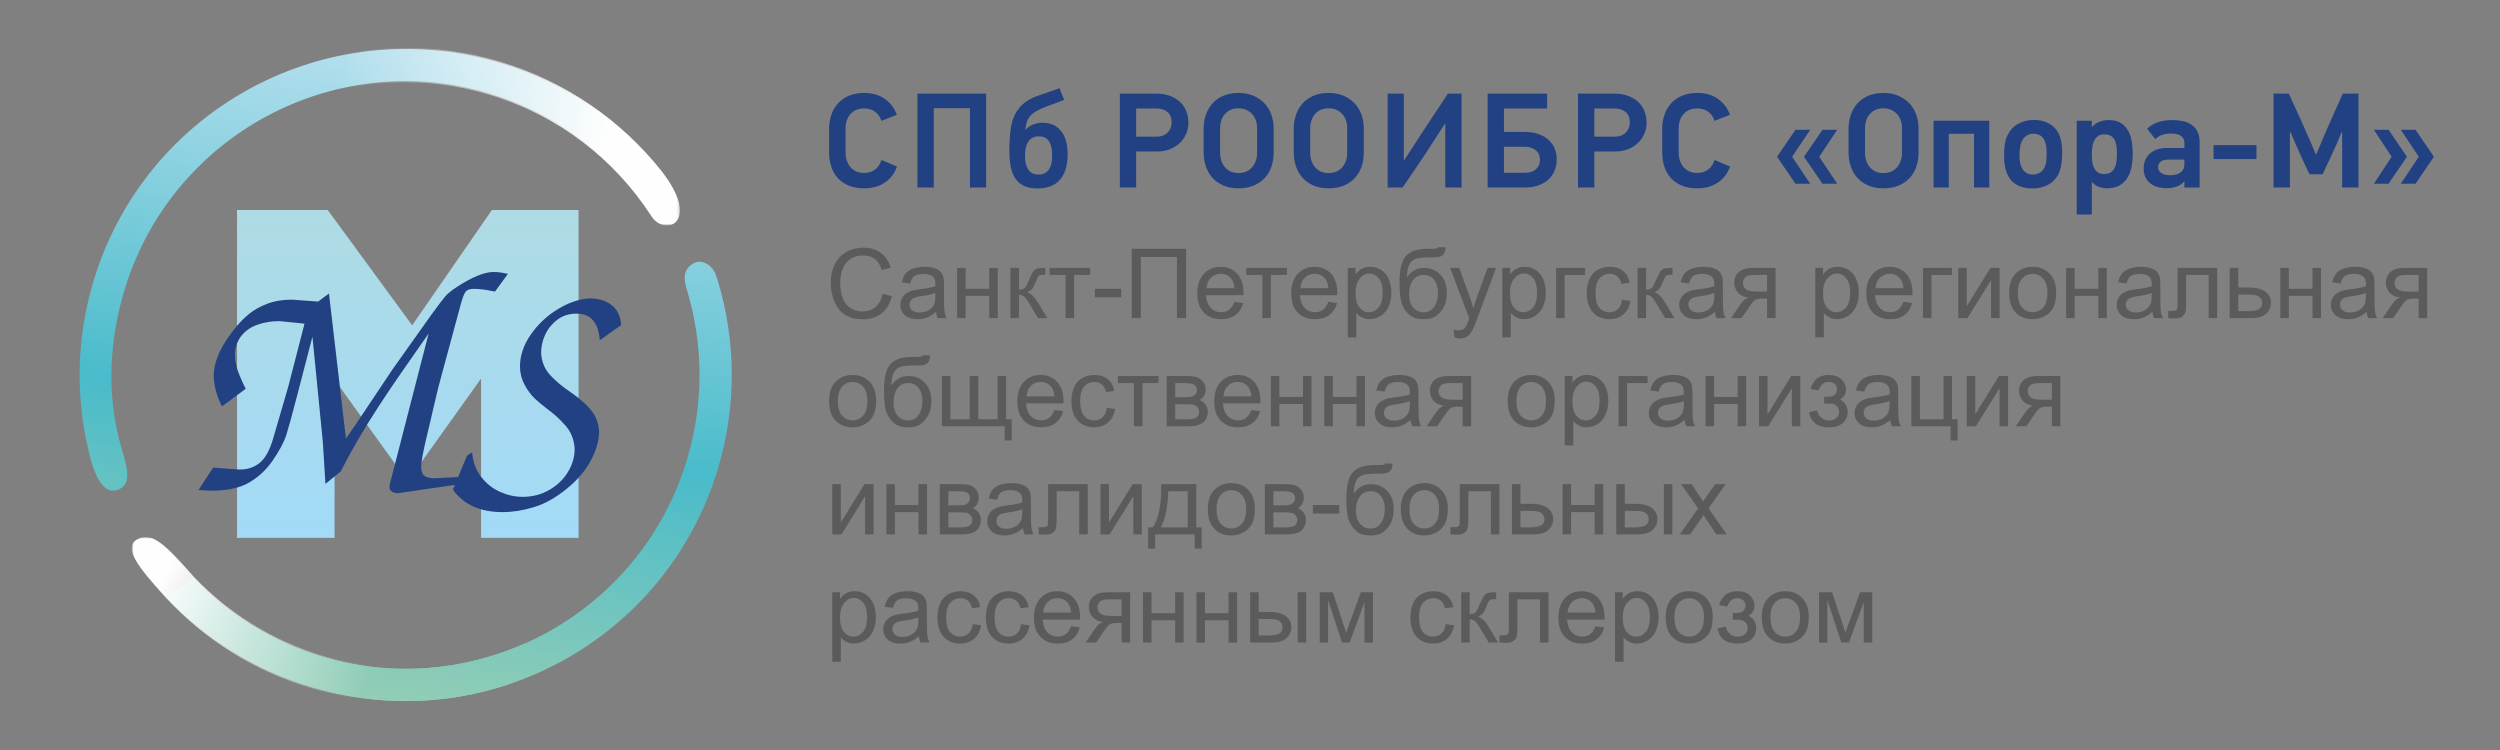 <?xml version="1.0" encoding="UTF-8"?>
<!DOCTYPE svg PUBLIC "-//W3C//DTD SVG 1.1//EN" "http://www.w3.org/Graphics/SVG/1.1/DTD/svg11.dtd">
<!-- Creator: CorelDRAW 2019 (64-Bit) -->
<svg xmlns="http://www.w3.org/2000/svg" xml:space="preserve" width="1000px" height="300px" version="1.1" style="shape-rendering:geometricPrecision; text-rendering:geometricPrecision; image-rendering:optimizeQuality; fill-rule:evenodd; clip-rule:evenodd"
viewBox="0 0 1000 300"
 xmlns:xlink="http://www.w3.org/1999/xlink"
 xmlns:xodm="http://www.corel.com/coreldraw/odm/2003">
 <rect x="0" y="0" width="1000" height="300" fill="#808080" stroke="none"/>
 <defs>
  <style type="text/css">
   <![CDATA[
    .str0 {stroke:#FEFEFE;stroke-width:0.955;stroke-miterlimit:22.926}
    .str1 {stroke:#FEFEFE;stroke-width:0.955;stroke-miterlimit:22.926}
    .fil0 {fill:none}
    .fil6 {fill:#FEFEFE;fill-rule:nonzero}
    .fil7 {fill:#5B5B5B;fill-rule:nonzero}
    .fil2 {fill:#224183;fill-rule:nonzero}
    .fil1 {fill:url(#id4);fill-rule:nonzero}
    .fil5 {fill:url(#id5);fill-rule:nonzero}
    .fil3 {fill:url(#id6);fill-rule:nonzero}
    .fil4 {fill:url(#id7);fill-rule:nonzero}
   ]]>
  </style>
   <mask id="id0">
  <linearGradient id="id1" gradientUnits="userSpaceOnUse" x1="244.347" y1="45.405" x2="137.393" y2="25.06">
   <stop offset="0" style="stop-opacity:1; stop-color:white"/>
   <stop offset="1" style="stop-opacity:0; stop-color:white"/>
  </linearGradient>
    <rect style="fill:url(#id1)" x="120.514" y="19.287" width="151.285" height="70.712"/>
   </mask>
   <mask id="id2">
  <linearGradient id="id3" gradientUnits="userSpaceOnUse" x1="65.934" y1="229.814" x2="147.129" y2="273.848">
   <stop offset="0" style="stop-opacity:1; stop-color:white"/>
   <stop offset="1" style="stop-opacity:0; stop-color:white"/>
  </linearGradient>
    <rect style="fill:url(#id3)" x="52.869" y="214.991" width="157.586" height="65.722"/>
   </mask>
  <linearGradient id="id4" gradientUnits="userSpaceOnUse" x1="163.122" y1="84.002" x2="163.122" y2="215.16">
   <stop offset="0" style="stop-opacity:1; stop-color:#AEDBE4"/>
   <stop offset="1" style="stop-opacity:1; stop-color:#A2DAF7"/>
  </linearGradient>
  <linearGradient id="id5" gradientUnits="userSpaceOnUse" x1="136.031" y1="310.911" x2="188.522" y2="-10.912">
   <stop offset="0" style="stop-opacity:1; stop-color:#A9D3AF"/>
   <stop offset="0.439" style="stop-opacity:1; stop-color:#49BBCA"/>
   <stop offset="0.929" style="stop-opacity:1; stop-color:#BFE3F1"/>
   <stop offset="1" style="stop-opacity:1; stop-color:#91D3EE"/>
  </linearGradient>
  <linearGradient id="id6" gradientUnits="userSpaceOnUse" xlink:href="#id5" x1="136.031" y1="310.911" x2="188.522" y2="-10.912">
  </linearGradient>
  <linearGradient id="id7" gradientUnits="userSpaceOnUse" xlink:href="#id5" x1="136.031" y1="310.911" x2="188.522" y2="-10.912">
  </linearGradient>
 </defs>
 <g id="Слой_x0020_1">
  <rect class="fil0" width="1000.001" height="300"/>
  <polygon class="fil1" points="127.968,215.159 100.665,215.159 94.812,215.159 94.812,209.307 94.812,89.855 94.812,84.002 100.665,84.002 128.139,84.002 131.091,84.002 132.848,86.403 164.866,130.13 195.009,86.54 196.764,84.002 199.81,84.002 225.578,84.002 231.43,84.002 231.43,89.855 231.43,209.307 231.43,215.159 225.578,215.159 198.274,215.159 192.422,215.159 192.422,209.307 192.422,151.433 169.753,183.169 167.99,185.638 164.998,185.638 161.073,185.638 158.099,185.638 156.341,183.192 133.821,151.849 133.821,209.307 133.821,215.159 "/>
  <path class="fil2" d="M85.241 187.054l10.675 0.759c3.103,0 5.75,-0.89 7.963,-2.669 2.192,-1.779 3.971,-4.969 5.338,-9.591l6.097 -20.916 6.487 -25.17 -9.98 -1.019c-3.103,0 -5.989,0.455 -8.701,1.388 -2.712,0.933 -4.882,2.409 -6.51,4.426 -1.649,2.019 -2.516,4.514 -2.647,7.465 0,1.952 0.326,3.949 0.977,6.01 0.672,2.061 1.779,4.643 3.341,7.789l-9.525 7.052c-2.17,-4.491 -3.255,-8.592 -3.255,-12.259 0,-5.988 3.125,-12.672 9.352,-20.027 1.302,-1.584 2.886,-3.146 4.73,-4.687 1.844,-1.54 4.231,-2.886 7.139,-4.036 2.929,-1.15 6.292,-1.714 10.046,-1.714l10.501 0.781 4.318 -3.254 6.792 58.042 4.144 -5.989 14.429 -21.611 15.644 -22.002c2.821,-3.884 4.709,-6.357 5.62,-7.399 0.911,-1.041 2.43,-2.256 4.535,-3.645 6.14,-3.992 11.044,-5.989 14.689,-5.989 1.649,0 3.559,0.261 5.728,0.76l-5.163 7.073 -1.455 -0.26c-2.581,-0.564 -4.99,-0.825 -7.181,-0.825 -1.519,0.044 -2.561,0.413 -3.125,1.15 -0.542,0.716 -1.128,2.192 -1.779,4.449l-9.157 33.87 -5.207 22.131c-1.107,4.948 -1.649,8.115 -1.649,9.461 0.043,1.996 0.542,3.276 1.519,3.862 0.976,0.564 2.213,0.846 3.688,0.846l9.851 -0.499 2.495 -0.13 -2.864 3.124 -15.383 2.213c-1.324,0.218 -2.452,0.391 -3.407,0.521 -0.955,0.131 -1.671,0.217 -2.17,0.304 -0.477,0.087 -1.063,0.195 -1.735,0.304 -0.673,0.087 -1.151,0.152 -1.411,0.152 -2.148,-0.13 -3.233,-0.998 -3.233,-2.604 0,-0.694 0.304,-2.018 0.89,-4.014l14.754 -57.26c-5.012,7.159 -8.809,12.606 -11.413,16.36 -2.604,3.753 -5.424,7.941 -8.462,12.584 -3.016,4.643 -5.75,9.048 -8.202,13.214 -2.43,4.166 -4.795,8.506 -7.073,12.997l-6.119 4.969 -1.063 -16.903 -4.145 -41.963 -6.162 23.715c-1.952,7.551 -3.384,12.737 -4.296,15.601 -0.911,2.865 -2.712,6.271 -5.424,10.198 -2.539,3.689 -5.685,6.64 -9.417,8.81 -3.732,2.191 -8.744,3.276 -15.059,3.276l-5.207 -0.261 5.837 -8.96zm163.233 -57.022l-8.571 6.097c-0.521,-7.117 -3.602,-10.676 -9.287,-10.676 -2.973,0 -5.511,0.803 -7.659,2.409 -2.127,1.627 -3.754,3.602 -4.86,5.988 -1.107,2.365 -1.649,4.774 -1.649,7.248 0.173,3.514 1.366,6.466 3.579,8.895 2.235,2.409 4.883,4.644 7.964,6.705 3.059,2.061 5.706,4.318 7.941,6.77 2.213,2.452 3.45,5.446 3.71,8.961 0,3.689 -1.084,7.573 -3.233,11.652 -2.169,4.101 -5.337,7.854 -9.547,11.283 -4.491,3.688 -8.939,6.205 -13.344,7.507 -4.405,1.324 -8.548,1.975 -12.454,1.975 -8.983,0 -15.623,-2.995 -19.897,-8.962l5.598 -13.539 2.083 -1.454c0.304,3.863 1.497,7.117 3.58,9.808 2.061,2.69 4.6,4.708 7.594,6.053 2.973,1.324 6.01,1.997 9.113,1.997 3.949,-0.044 7.508,-0.977 10.675,-2.821 3.191,-1.845 5.642,-4.253 7.4,-7.182 1.757,-2.951 2.647,-5.989 2.647,-9.135 -0.174,-3.602 -1.346,-6.661 -3.537,-9.222 -2.17,-2.538 -4.643,-4.795 -7.399,-6.791 -1.996,-1.519 -3.667,-2.929 -5.056,-4.231 -1.366,-1.28 -2.69,-3.06 -3.949,-5.294 -1.236,-2.257 -1.887,-4.709 -1.931,-7.377 0,-4.449 1.454,-8.766 4.362,-12.911 2.885,-4.144 6.509,-7.551 10.87,-10.176 4.34,-2.625 8.549,-4.036 12.607,-4.253 3.558,0 6.509,0.89 8.809,2.669 2.3,1.779 3.602,4.448 3.841,8.007z"/>
  <path class="fil3" d="M77.288 231.164c13.676,14.348 31.171,25.428 51.529,31.475 31.099,9.238 63.01,4.992 89.447,-9.335 26.436,-14.328 47.413,-38.742 56.652,-69.845 6.406,-21.566 6.326,-43.523 0.901,-63.772 -0.341,-1.269 -0.39,-1.592 -0.982,-3.451 -1.018,-3.2 -2.277,-8.274 2.524,-10.891 4.013,-2.187 7.952,1.594 8.883,4.375 0.434,1.297 0.562,1.527 0.957,2.84 7.067,23.508 7.589,49.282 0.077,74.571 -10.253,34.518 -33.533,61.615 -62.867,77.513 -29.332,15.897 -64.749,20.607 -99.263,10.355 -23.183,-6.887 -43.021,-19.652 -58.367,-36.181l10.509 -7.654z"/>
  <path class="fil4" d="M77.288 231.164c13.676,14.348 31.171,25.428 51.529,31.475 27.988,8.314 56.633,5.705 81.355,-5.344 -1.774,5.774 -4.115,11.302 -6.957,16.519 -24.437,8.102 -51.52,9.072 -78.069,1.185 -23.183,-6.887 -43.021,-19.652 -58.367,-36.181l10.509 -7.654z"/>
  <path class="fil5" d="M199.408 25c26.577,7.895 48.758,23.517 64.813,43.678l-3.354 17.398c-14.683,-22.669 -37.214,-40.423 -65.131,-48.715 -31.098,-9.238 -63.01,-4.993 -89.446,9.334 -26.437,14.328 -47.413,38.742 -56.652,69.845 -5.824,19.608 -6.729,39.639 -2.246,58.214 1.819,7.538 6.252,17.346 1.071,20.507 -5.243,3.199 -9.449,-1.494 -12.107,-11.319 -6.1,-22.554 -6.22,-47.033 0.922,-71.073 10.253,-34.518 33.533,-61.616 62.866,-77.513 29.334,-15.897 64.75,-20.608 99.264,-10.356z"/>
  <path class="fil6 str0" style="mask:url(#id0)" d="M199.408 25c26.577,7.895 48.758,23.517 64.813,43.678 15.939,20.588 1.501,25.349 -3.354,17.398 -14.683,-22.669 -37.214,-40.423 -65.131,-48.715 -25.598,-7.605 -51.746,-6.071 -74.939,2.699 0.693,-4.991 1.792,-9.926 3.29,-14.752 23.711,-7.285 49.763,-7.9 75.321,-0.308z"/>
  <path class="fil6 str1" style="mask:url(#id2)" d="M77.288 231.164c13.676,14.348 31.171,25.428 51.529,31.475 27.988,8.314 56.633,5.705 81.355,-5.344 -1.774,5.774 -4.115,11.302 -6.957,16.519 -24.437,8.102 -51.52,9.072 -78.069,1.185 -23.183,-6.887 -43.021,-19.652 -58.367,-36.181 -10.943,-12.016 -17.037,-19.719 -11.614,-22.701 5.423,-2.983 10.546,1.928 22.123,15.047z"/>
  <g id="_481879858688">
   <path class="fil2" d="M358.788 66.59c-0.936,2.734 -2.546,4.875 -4.831,6.422 -2.285,1.547 -5.064,2.321 -8.338,2.321 -2.34,0 -4.39,-0.369 -6.154,-1.106 -1.762,-0.738 -3.22,-1.746 -4.371,-3.023 -1.152,-1.277 -2.015,-2.788 -2.59,-4.533 -0.576,-1.745 -0.864,-3.625 -0.864,-5.64l0 -9.607c0,-1.871 0.288,-3.67 0.864,-5.397 0.575,-1.727 1.438,-3.247 2.59,-4.56 1.151,-1.313 2.609,-2.357 4.371,-3.13 1.764,-0.774 3.814,-1.16 6.154,-1.16 3.31,0 6.089,0.8 8.338,2.401 2.248,1.601 3.841,3.715 4.776,6.342l-6.153 2.428c-0.467,-1.475 -1.286,-2.671 -2.455,-3.589 -1.169,-0.917 -2.671,-1.376 -4.506,-1.376 -1.26,0 -2.349,0.216 -3.266,0.647 -0.917,0.432 -1.682,1.017 -2.294,1.754 -0.612,0.738 -1.07,1.575 -1.376,2.51 -0.306,0.935 -0.459,1.889 -0.459,2.861l0 9.984c0,1.044 0.153,2.042 0.459,2.995 0.306,0.954 0.764,1.808 1.376,2.564 0.612,0.755 1.377,1.358 2.294,1.808 0.917,0.449 2.006,0.674 3.266,0.674 1.799,0 3.291,-0.476 4.479,-1.43 1.188,-0.953 2.015,-2.204 2.482,-3.751l6.208 2.591zm370.21 6.908l-7.394 -10.794 7.394 -10.794 5.883 0 -7.178 10.794 7.178 10.794 -5.883 0zm-10.794 0l-7.393 -10.794 7.393 -10.794 5.883 0 -7.232 10.794 7.232 10.794 -5.883 0zm35.191 -36.321c2.159,0 4.102,0.359 5.829,1.079 1.727,0.719 3.202,1.709 4.425,2.968 1.224,1.259 2.159,2.762 2.807,4.507 0.648,1.745 0.972,3.642 0.972,5.693l0 9.607c0,2.194 -0.334,4.174 -0.999,5.937 -0.666,1.762 -1.61,3.265 -2.833,4.506 -1.224,1.242 -2.699,2.195 -4.426,2.86 -1.727,0.667 -3.652,0.999 -5.775,0.999 -2.339,0 -4.389,-0.387 -6.153,-1.161 -1.762,-0.773 -3.22,-1.816 -4.371,-3.13 -1.151,-1.313 -2.014,-2.833 -2.59,-4.56 -0.576,-1.727 -0.864,-3.544 -0.864,-5.451l0 -9.607c0,-1.871 0.288,-3.67 0.864,-5.397 0.576,-1.727 1.439,-3.247 2.59,-4.56 1.151,-1.313 2.609,-2.357 4.371,-3.13 1.764,-0.774 3.814,-1.16 6.153,-1.16zm0 6.152c-1.259,0 -2.347,0.216 -3.265,0.648 -0.917,0.432 -1.682,1.016 -2.294,1.754 -0.611,0.737 -1.07,1.574 -1.376,2.509 -0.305,0.936 -0.459,1.889 -0.459,2.86l0 10.093c0,1.043 0.154,2.042 0.459,2.995 0.306,0.954 0.765,1.808 1.376,2.563 0.612,0.756 1.377,1.359 2.294,1.809 0.918,0.449 2.006,0.675 3.265,0.675 1.152,0 2.186,-0.207 3.103,-0.621 0.918,-0.414 1.691,-0.981 2.321,-1.7 0.63,-0.72 1.116,-1.566 1.457,-2.537 0.342,-0.971 0.513,-2.033 0.513,-3.184l0 -10.093c0,-1.079 -0.171,-2.086 -0.513,-3.022 -0.341,-0.935 -0.827,-1.753 -1.457,-2.456 -0.63,-0.701 -1.403,-1.259 -2.321,-1.672 -0.917,-0.414 -1.951,-0.621 -3.103,-0.621zm36.216 31.68l0 -21.48 -10.092 0 0 21.48 -6.099 0 0 -26.715 22.29 0 0 26.715 -6.099 0zm24.02 -27.039c2.015,0 3.823,0.387 5.424,1.161 1.601,0.773 2.887,1.88 3.858,3.319 0.685,1.043 1.188,2.312 1.512,3.804 0.324,1.494 0.467,3.158 0.432,4.993 0,2.051 -0.154,3.805 -0.459,5.262 -0.306,1.457 -0.765,2.726 -1.376,3.805 -1.044,1.691 -2.447,2.959 -4.21,3.805 -1.763,0.845 -3.706,1.268 -5.828,1.268 -2.016,0 -3.814,-0.342 -5.398,-1.025 -1.583,-0.684 -2.861,-1.745 -3.832,-3.185 -1.475,-2.194 -2.177,-5.361 -2.105,-9.498 0,-1.439 0.099,-2.807 0.297,-4.102 0.198,-1.295 0.549,-2.447 1.052,-3.454 0.936,-1.979 2.33,-3.499 4.183,-4.56 1.853,-1.062 4.003,-1.593 6.45,-1.593zm-0.216 5.505c-1.043,0 -1.979,0.27 -2.806,0.81 -0.828,0.54 -1.458,1.277 -1.889,2.213 -0.324,0.719 -0.55,1.511 -0.675,2.374 -0.126,0.864 -0.207,1.817 -0.244,2.861 0,1.043 0.055,1.997 0.162,2.86 0.108,0.864 0.324,1.619 0.649,2.267 0.396,0.935 0.989,1.664 1.781,2.186 0.791,0.521 1.709,0.782 2.752,0.782 1.151,0 2.177,-0.315 3.077,-0.944 0.899,-0.63 1.547,-1.592 1.942,-2.888 0.18,-0.504 0.306,-1.133 0.378,-1.889 0.072,-0.755 0.108,-1.709 0.108,-2.86 0,-2.087 -0.234,-3.652 -0.701,-4.695 -0.397,-1.044 -0.999,-1.817 -1.808,-2.321 -0.81,-0.504 -1.718,-0.756 -2.726,-0.756zm23.317 -5.181l0 2.375 0.162 0.054c0.9,-1.008 1.925,-1.709 3.076,-2.105 1.151,-0.396 2.303,-0.594 3.455,-0.594 2.087,0 3.769,0.423 5.046,1.269 1.277,0.845 2.258,1.933 2.941,3.265 0.684,1.331 1.134,2.806 1.35,4.425 0.215,1.619 0.324,3.203 0.324,4.75 0,1.547 -0.136,3.121 -0.405,4.722 -0.27,1.601 -0.783,3.058 -1.539,4.371 -0.755,1.314 -1.798,2.393 -3.13,3.239 -1.331,0.845 -3.076,1.268 -5.235,1.268 -1.116,0 -2.213,-0.207 -3.292,-0.62 -1.08,-0.414 -1.961,-1.053 -2.645,-1.916l-0.108 0 0 13.006 -6.045 0 0 -37.509 6.045 0zm0 13.439c0,0.827 0.045,1.709 0.135,2.644 0.09,0.936 0.306,1.79 0.647,2.564 0.342,0.773 0.846,1.412 1.512,1.916 0.665,0.503 1.556,0.755 2.671,0.755 1.116,0 2.016,-0.243 2.699,-0.728 0.684,-0.486 1.197,-1.107 1.539,-1.862 0.341,-0.756 0.566,-1.601 0.674,-2.537 0.108,-0.936 0.162,-1.853 0.162,-2.752 0,-0.864 -0.036,-1.764 -0.108,-2.699 -0.072,-0.935 -0.27,-1.799 -0.594,-2.591 -0.323,-0.791 -0.818,-1.438 -1.484,-1.942 -0.665,-0.504 -1.592,-0.756 -2.78,-0.756 -1.151,0 -2.06,0.261 -2.725,0.782 -0.666,0.522 -1.17,1.179 -1.511,1.971 -0.342,0.791 -0.567,1.655 -0.675,2.59 -0.108,0.935 -0.162,1.817 -0.162,2.645zm32.061 -13.709c1.511,0 2.932,0.136 4.263,0.405 1.332,0.27 2.501,0.747 3.508,1.43 1.008,0.684 1.809,1.592 2.403,2.726 0.594,1.133 0.89,2.564 0.89,4.29l0 18.134 -6.099 0 0 -2.375c0,0 -0.036,-0.017 -0.108,-0.054 -0.72,0.936 -1.718,1.62 -2.995,2.051 -1.277,0.432 -2.599,0.648 -3.967,0.648 -2.843,0 -5.091,-0.693 -6.746,-2.078 -1.655,-1.385 -2.483,-3.373 -2.483,-5.963 0,-1.08 0.198,-2.105 0.594,-3.077 0.396,-0.971 0.972,-1.826 1.727,-2.564 0.756,-0.737 1.7,-1.322 2.834,-1.754 1.133,-0.431 2.437,-0.647 3.912,-0.647l7.232 0 0 -1.943c0,-0.504 -0.081,-0.989 -0.243,-1.457 -0.161,-0.468 -0.441,-0.872 -0.836,-1.214 -0.396,-0.342 -0.935,-0.621 -1.619,-0.837 -0.684,-0.216 -1.548,-0.324 -2.591,-0.324 -1.475,0 -2.716,0.189 -3.724,0.567 -1.007,0.378 -1.889,0.926 -2.644,1.646l-3.238 -4.102c1.295,-1.295 2.806,-2.203 4.533,-2.725 1.727,-0.522 3.526,-0.783 5.397,-0.783zm-5.559 18.782c0,0.395 0.081,0.791 0.243,1.187 0.162,0.396 0.431,0.747 0.809,1.053 0.378,0.306 0.864,0.557 1.457,0.755 0.594,0.198 1.341,0.297 2.24,0.297 0.684,0 1.35,-0.063 1.997,-0.189 0.648,-0.126 1.233,-0.333 1.754,-0.621 0.522,-0.287 0.963,-0.665 1.322,-1.133 0.361,-0.468 0.576,-1.061 0.648,-1.781 0.036,-0.216 0.054,-0.485 0.054,-0.809 0,-0.324 0,-0.9 0,-1.728l-6.207 0c-1.546,0 -2.653,0.288 -3.319,0.864 -0.665,0.576 -0.998,1.277 -0.998,2.105zm22.184 -3.184l0 -5.559 17.163 0 0 5.559 -17.163 0zm51.436 11.387l0 -22.289 -0.162 0 -1.997 4.803 -2.752 6.045 -2.915 6.152 -5.234 0 -2.159 -4.587 -3.562 -7.88 -1.943 -4.588 -0.162 0.163 0 22.181 -6.531 0 0 -37.563 6.099 0 4.911 10.74c1.044,2.267 2.042,4.516 2.995,6.746 0.954,2.231 1.916,4.48 2.888,6.747l0.216 0 3.022 -7.178 2.753 -6.315 4.803 -10.74 6.26 0 0 37.563 -6.53 0zm12.686 -1.511l7.124 -10.794 -7.124 -10.794 5.883 0 7.34 10.794 -7.34 10.794 -5.883 0zm10.794 0l7.178 -10.794 -7.178 -10.794 5.882 0 7.34 10.794 -7.34 10.794 -5.882 0zm-484.979 -24.286c0,1.511 -0.297,2.95 -0.89,4.317 -0.594,1.367 -1.431,2.573 -2.51,3.616 -1.079,1.044 -2.375,1.88 -3.886,2.51 -1.511,0.629 -3.184,0.944 -5.019,0.944l-8.582 0 0 14.41 -6.53 0 0 -37.563 14.627 0c1.762,0 3.417,0.252 4.964,0.756 1.547,0.504 2.906,1.241 4.075,2.213 1.169,0.971 2.087,2.194 2.753,3.67 0.665,1.474 0.998,3.184 0.998,5.127zm-6.693 -0.162c0,-1.944 -0.575,-3.373 -1.726,-4.291 -1.152,-0.917 -2.663,-1.376 -4.534,-1.376l-7.934 0 0 11.279 8.15 0c1.907,0 3.391,-0.557 4.452,-1.673 1.062,-1.115 1.592,-2.428 1.592,-3.939zm26.767 -11.873c2.16,0 4.103,0.359 5.83,1.079 1.726,0.719 3.202,1.709 4.425,2.968 1.224,1.259 2.159,2.762 2.806,4.507 0.648,1.745 0.972,3.642 0.972,5.693l0 9.607c0,2.194 -0.333,4.174 -0.999,5.937 -0.665,1.762 -1.61,3.265 -2.833,4.506 -1.223,1.242 -2.698,2.195 -4.425,2.86 -1.727,0.667 -3.652,0.999 -5.776,0.999 -2.339,0 -4.389,-0.387 -6.152,-1.161 -1.763,-0.773 -3.221,-1.816 -4.372,-3.13 -1.151,-1.313 -2.014,-2.833 -2.59,-4.56 -0.576,-1.727 -0.864,-3.544 -0.864,-5.451l0 -9.607c0,-1.871 0.288,-3.67 0.864,-5.397 0.576,-1.727 1.439,-3.247 2.59,-4.56 1.151,-1.313 2.609,-2.357 4.372,-3.13 1.763,-0.774 3.813,-1.16 6.152,-1.16zm0 6.152c-1.259,0 -2.348,0.216 -3.265,0.648 -0.917,0.432 -1.682,1.016 -2.294,1.754 -0.611,0.737 -1.07,1.574 -1.376,2.509 -0.305,0.936 -0.459,1.889 -0.459,2.86l0 10.093c0,1.043 0.154,2.042 0.459,2.995 0.306,0.954 0.765,1.808 1.376,2.563 0.612,0.756 1.377,1.359 2.294,1.809 0.917,0.449 2.006,0.675 3.265,0.675 1.152,0 2.187,-0.207 3.104,-0.621 0.918,-0.414 1.691,-0.981 2.321,-1.7 0.63,-0.72 1.115,-1.566 1.457,-2.537 0.342,-0.971 0.513,-2.033 0.513,-3.184l0 -10.093c0,-1.079 -0.171,-2.086 -0.513,-3.022 -0.342,-0.935 -0.827,-1.753 -1.457,-2.456 -0.63,-0.701 -1.403,-1.259 -2.321,-1.672 -0.917,-0.414 -1.952,-0.621 -3.104,-0.621zm36.051 -6.152c2.159,0 4.102,0.359 5.829,1.079 1.726,0.719 3.202,1.709 4.425,2.968 1.224,1.259 2.159,2.762 2.806,4.507 0.648,1.745 0.972,3.642 0.972,5.693l0 9.607c0,2.194 -0.333,4.174 -0.998,5.937 -0.666,1.762 -1.61,3.265 -2.834,4.506 -1.223,1.242 -2.698,2.195 -4.425,2.86 -1.728,0.667 -3.652,0.999 -5.775,0.999 -2.34,0 -4.39,-0.387 -6.154,-1.161 -1.762,-0.773 -3.219,-1.816 -4.371,-3.13 -1.151,-1.313 -2.014,-2.833 -2.59,-4.56 -0.576,-1.727 -0.864,-3.544 -0.864,-5.451l0 -9.607c0,-1.871 0.288,-3.67 0.864,-5.397 0.576,-1.727 1.439,-3.247 2.59,-4.56 1.152,-1.313 2.609,-2.357 4.371,-3.13 1.764,-0.774 3.814,-1.16 6.154,-1.16zm0 6.152c-1.26,0 -2.348,0.216 -3.266,0.648 -0.917,0.432 -1.682,1.016 -2.294,1.754 -0.611,0.737 -1.07,1.574 -1.376,2.509 -0.305,0.936 -0.459,1.889 -0.459,2.86l0 10.093c0,1.043 0.154,2.042 0.459,2.995 0.306,0.954 0.765,1.808 1.376,2.563 0.612,0.756 1.377,1.359 2.294,1.809 0.918,0.449 2.006,0.675 3.266,0.675 1.151,0 2.186,-0.207 3.103,-0.621 0.918,-0.414 1.691,-0.981 2.321,-1.7 0.63,-0.72 1.115,-1.566 1.457,-2.537 0.342,-0.971 0.513,-2.033 0.513,-3.184l0 -10.093c0,-1.079 -0.171,-2.086 -0.513,-3.022 -0.342,-0.935 -0.827,-1.753 -1.457,-2.456 -0.63,-0.701 -1.403,-1.259 -2.321,-1.672 -0.917,-0.414 -1.952,-0.621 -3.103,-0.621zm23.582 31.68l0 -37.563 6.476 0 0 26.553c0.037,0.037 0.091,0.055 0.163,0.055l8.743 -13.439 8.743 -13.169 5.452 0 0 37.563 -6.531 0 0 -25.474 -0.162 0 -7.447 11.496c-1.584,2.338 -3.149,4.668 -4.696,6.989 -1.548,2.321 -3.131,4.651 -4.75,6.989l-5.991 0zm39.991 0l0 -37.563 23.801 0 0 5.937 -17.271 0 0 9.39 8.42 0c2.05,0 3.867,0.288 5.45,0.864 1.584,0.576 2.906,1.349 3.968,2.321 1.061,0.971 1.87,2.113 2.428,3.427 0.557,1.313 0.837,2.707 0.837,4.183 0,1.906 -0.324,3.57 -0.972,4.992 -0.648,1.421 -1.547,2.608 -2.699,3.562 -1.151,0.953 -2.5,1.673 -4.047,2.159 -1.547,0.485 -3.221,0.728 -5.019,0.728l-14.896 0zm20.94 -11.172c0,-0.647 -0.117,-1.286 -0.351,-1.916 -0.233,-0.629 -0.602,-1.178 -1.106,-1.646 -0.504,-0.467 -1.142,-0.845 -1.916,-1.133 -0.774,-0.288 -1.7,-0.432 -2.779,-0.432l-8.258 0 0 10.417 8.258 0c1.942,0 3.454,-0.477 4.533,-1.431 1.079,-0.953 1.619,-2.239 1.619,-3.859zm42.635 -14.625c0,1.511 -0.297,2.95 -0.891,4.317 -0.594,1.367 -1.43,2.573 -2.509,3.616 -1.08,1.044 -2.375,1.88 -3.886,2.51 -1.511,0.629 -3.184,0.944 -5.02,0.944l-8.581 0 0 14.41 -6.531 0 0 -37.563 14.627 0c1.763,0 3.418,0.252 4.965,0.756 1.547,0.504 2.905,1.241 4.075,2.213 1.169,0.971 2.086,2.194 2.753,3.67 0.665,1.474 0.998,3.184 0.998,5.127zm-6.693 -0.162c0,-1.944 -0.575,-3.373 -1.726,-4.291 -1.152,-0.917 -2.663,-1.376 -4.534,-1.376l-7.934 0 0 11.279 8.15 0c1.907,0 3.391,-0.557 4.452,-1.673 1.062,-1.115 1.592,-2.428 1.592,-3.939zm40.098 17.54c-0.935,2.734 -2.545,4.875 -4.83,6.422 -2.285,1.547 -5.064,2.321 -8.338,2.321 -2.339,0 -4.39,-0.369 -6.153,-1.106 -1.763,-0.738 -3.22,-1.746 -4.372,-3.023 -1.151,-1.277 -2.015,-2.788 -2.59,-4.533 -0.576,-1.745 -0.864,-3.625 -0.864,-5.64l0 -9.607c0,-1.871 0.288,-3.67 0.864,-5.397 0.575,-1.727 1.439,-3.247 2.59,-4.56 1.152,-1.313 2.609,-2.357 4.372,-3.13 1.763,-0.774 3.814,-1.16 6.153,-1.16 3.31,0 6.089,0.8 8.338,2.401 2.248,1.601 3.841,3.715 4.776,6.342l-6.153 2.428c-0.467,-1.475 -1.286,-2.671 -2.455,-3.589 -1.169,-0.917 -2.671,-1.376 -4.506,-1.376 -1.26,0 -2.348,0.216 -3.266,0.647 -0.917,0.432 -1.681,1.017 -2.293,1.754 -0.612,0.738 -1.071,1.575 -1.377,2.51 -0.306,0.935 -0.458,1.889 -0.458,2.861l0 9.984c0,1.044 0.152,2.042 0.458,2.995 0.306,0.954 0.765,1.808 1.377,2.564 0.612,0.755 1.376,1.358 2.293,1.808 0.918,0.449 2.006,0.674 3.266,0.674 1.799,0 3.291,-0.476 4.479,-1.43 1.188,-0.953 2.015,-2.204 2.482,-3.751l6.207 2.591zm-304.05 8.419l0 -31.734 -14.465 0 0 31.734 -6.53 0 0 -37.563 27.471 0 0 37.563 -6.476 0zm27.523 -20.454c-1.044,0 -1.916,0.207 -2.618,0.62 -0.701,0.414 -1.268,0.98 -1.7,1.7 -0.432,0.72 -0.738,1.565 -0.918,2.537 -0.18,0.972 -0.27,1.907 -0.27,2.807 0,1.079 0.081,2.05 0.243,2.914 0.162,0.863 0.441,1.618 0.836,2.266 0.432,0.828 0.999,1.44 1.701,1.836 0.702,0.395 1.592,0.593 2.672,0.593 1.079,0 2.033,-0.261 2.86,-0.782 0.827,-0.522 1.458,-1.341 1.889,-2.456 0.252,-0.576 0.423,-1.214 0.513,-1.916 0.09,-0.701 0.135,-1.538 0.135,-2.51 0,-1.043 -0.072,-1.988 -0.216,-2.833 -0.144,-0.846 -0.342,-1.502 -0.594,-1.97 -0.395,-0.9 -0.944,-1.592 -1.646,-2.078 -0.702,-0.485 -1.664,-0.728 -2.887,-0.728zm1.295 -5.452c1.907,0 3.499,0.324 4.777,0.972 1.277,0.648 2.365,1.619 3.264,2.914 0.792,1.152 1.359,2.465 1.7,3.94 0.342,1.476 0.513,3.094 0.513,4.858 0,3.67 -0.72,6.62 -2.158,8.851 -1.008,1.618 -2.339,2.815 -3.994,3.589 -1.655,0.774 -3.544,1.16 -5.667,1.16 -2.231,0 -4.048,-0.315 -5.451,-0.944 -1.404,-0.63 -2.519,-1.502 -3.347,-2.618 -0.935,-1.187 -1.619,-2.761 -2.05,-4.723 -0.432,-1.96 -0.648,-4.56 -0.648,-7.798 0.072,-2.447 0.18,-4.399 0.324,-5.856 0.144,-1.457 0.269,-2.455 0.377,-2.995 0.576,-2.915 1.683,-5.361 3.319,-7.34 1.638,-1.979 4.004,-3.544 7.098,-4.695 1.043,-0.396 2.303,-0.837 3.778,-1.322 1.475,-0.487 3.202,-1.089 5.181,-1.809l1.835 4.642c-1.727,0.719 -3.103,1.259 -4.129,1.619 -1.025,0.36 -1.826,0.647 -2.401,0.864 -1.619,0.611 -2.969,1.196 -4.048,1.754 -1.079,0.557 -1.961,1.187 -2.644,1.888 -0.684,0.702 -1.207,1.512 -1.566,2.429 -0.36,0.918 -0.594,2.042 -0.702,3.373 0.036,0 0.072,0.018 0.108,0.054 0.9,-1.007 1.953,-1.727 3.158,-2.159 1.205,-0.431 2.329,-0.648 3.373,-0.648z"/>
   <path class="fil7" d="M353.089 117.526l3.679 0.929c-0.768,3.013 -2.149,5.304 -4.143,6.885 -1.994,1.581 -4.433,2.374 -7.318,2.374 -2.981,0 -5.407,-0.606 -7.278,-1.826 -1.872,-1.213 -3.291,-2.974 -4.265,-5.278 -0.975,-2.31 -1.465,-4.782 -1.465,-7.427 0,-2.885 0.548,-5.401 1.652,-7.55 1.103,-2.149 2.671,-3.781 4.704,-4.898 2.032,-1.116 4.271,-1.671 6.71,-1.671 2.775,0 5.105,0.704 6.989,2.117 1.89,1.413 3.207,3.394 3.949,5.949l-3.601 0.852c-0.639,-2.013 -1.574,-3.484 -2.794,-4.401 -1.219,-0.923 -2.755,-1.381 -4.607,-1.381 -2.123,0 -3.904,0.51 -5.33,1.53 -1.426,1.019 -2.433,2.394 -3.007,4.11 -0.581,1.723 -0.871,3.497 -0.871,5.324 0,2.355 0.342,4.413 1.026,6.168 0.684,1.762 1.749,3.072 3.194,3.943 1.445,0.871 3.007,1.303 4.691,1.303 2.052,0 3.781,-0.593 5.201,-1.774 1.42,-1.187 2.381,-2.943 2.884,-5.278z"/>
   <path id="1" class="fil7" d="M374.435 124.733c-1.265,1.078 -2.484,1.833 -3.652,2.278 -1.168,0.445 -2.42,0.665 -3.762,0.665 -2.207,0 -3.904,-0.536 -5.091,-1.614 -1.188,-1.071 -1.781,-2.445 -1.781,-4.116 0,-0.981 0.226,-1.878 0.671,-2.691 0.452,-0.813 1.039,-1.458 1.761,-1.949 0.729,-0.49 1.543,-0.864 2.452,-1.116 0.672,-0.174 1.685,-0.342 3.033,-0.51 2.749,-0.323 4.782,-0.716 6.079,-1.168 0.013,-0.465 0.019,-0.761 0.019,-0.884 0,-1.381 -0.323,-2.355 -0.968,-2.923 -0.871,-0.768 -2.168,-1.148 -3.884,-1.148 -1.607,0 -2.794,0.283 -3.556,0.845 -0.768,0.561 -1.329,1.555 -1.697,2.987l-3.329 -0.464c0.303,-1.426 0.799,-2.581 1.497,-3.459 0.696,-0.877 1.703,-1.548 3.019,-2.026 1.31,-0.471 2.84,-0.71 4.569,-0.71 1.716,0 3.117,0.2 4.194,0.607 1.072,0.406 1.865,0.91 2.368,1.523 0.504,0.613 0.859,1.387 1.065,2.323 0.11,0.58 0.168,1.626 0.168,3.129l0 4.517c0,3.156 0.071,5.149 0.213,5.995 0.135,0.845 0.419,1.651 0.832,2.426l-3.562 0c-0.342,-0.716 -0.561,-1.555 -0.658,-2.517zm-0.271 -7.55c-1.239,0.504 -3.097,0.93 -5.575,1.278 -1.407,0.2 -2.401,0.426 -2.981,0.678 -0.581,0.252 -1.026,0.619 -1.343,1.097 -0.316,0.484 -0.477,1.019 -0.477,1.613 0,0.897 0.342,1.652 1.032,2.252 0.691,0.6 1.698,0.903 3.02,0.903 1.31,0 2.478,-0.283 3.504,-0.858 1.02,-0.568 1.775,-1.349 2.252,-2.336 0.368,-0.768 0.549,-1.897 0.549,-3.388l0.019 -1.239z"/>
   <polygon id="2" class="fil7" points="382.843,107.156 386.25,107.156 386.25,115.519 395.697,115.519 395.697,107.156 399.104,107.156 399.104,127.25 395.697,127.25 395.697,118.345 386.25,118.345 386.25,127.25 382.843,127.25 "/>
   <path id="3" class="fil7" d="M404.182 107.156l3.407 0 0 8.672c1.085,0 1.846,-0.206 2.285,-0.625 0.432,-0.413 1.071,-1.62 1.923,-3.627 0.671,-1.587 1.213,-2.633 1.626,-3.136 0.419,-0.503 0.897,-0.845 1.439,-1.019 0.548,-0.175 1.419,-0.265 2.613,-0.265l0.684 0 0 2.807 -0.949 -0.02c-0.896,0 -1.471,0.136 -1.722,0.401 -0.265,0.277 -0.671,1.103 -1.213,2.478 -0.517,1.316 -0.988,2.226 -1.42,2.729 -0.426,0.503 -1.091,0.961 -1.988,1.381 1.465,0.393 2.911,1.755 4.33,4.091l3.736 6.227 -3.742 0 -3.685 -6.208c-0.742,-1.258 -1.387,-2.084 -1.935,-2.484 -0.556,-0.4 -1.214,-0.6 -1.982,-0.6l0 9.292 -3.407 0 0 -20.094z"/>
   <polygon id="4" class="fil7" points="419.811,107.156 436.072,107.156 436.072,109.982 429.645,109.982 429.645,127.25 426.238,127.25 426.238,109.982 419.811,109.982 "/>
   <polygon id="5" class="fil7" points="437.969,118.926 437.969,115.519 448.5,115.519 448.5,118.926 "/>
   <polygon id="6" class="fil7" points="452.681,99.529 474.44,99.529 474.44,127.25 470.762,127.25 470.762,102.781 456.359,102.781 456.359,127.25 452.681,127.25 "/>
   <path id="7" class="fil7" d="M493.753 120.745l3.523 0.465c-0.549,2.046 -1.574,3.639 -3.072,4.769 -1.497,1.129 -3.407,1.697 -5.736,1.697 -2.93,0 -5.253,-0.904 -6.969,-2.71 -1.717,-1.801 -2.575,-4.337 -2.575,-7.595 0,-3.369 0.865,-5.988 2.601,-7.847 1.736,-1.865 3.987,-2.794 6.756,-2.794 2.678,0 4.865,0.91 6.562,2.736 1.697,1.826 2.549,4.394 2.549,7.705 0,0.2 -0.006,0.503 -0.019,0.903l-14.964 0c0.129,2.2 0.748,3.891 1.871,5.059 1.116,1.168 2.516,1.755 4.188,1.755 1.245,0 2.31,-0.329 3.188,-0.987 0.883,-0.658 1.581,-1.71 2.097,-3.156zm-11.151 -5.458l11.189 0c-0.148,-1.691 -0.58,-2.956 -1.284,-3.801 -1.077,-1.31 -2.484,-1.968 -4.207,-1.968 -1.561,0 -2.871,0.522 -3.936,1.568 -1.058,1.045 -1.645,2.445 -1.762,4.201z"/>
   <polygon id="8" class="fil7" points="498.515,107.156 514.776,107.156 514.776,109.982 508.349,109.982 508.349,127.25 504.942,127.25 504.942,109.982 498.515,109.982 "/>
   <path id="9" class="fil7" d="M531.301 120.745l3.523 0.465c-0.548,2.046 -1.574,3.639 -3.071,4.769 -1.497,1.129 -3.407,1.697 -5.737,1.697 -2.929,0 -5.252,-0.904 -6.969,-2.71 -1.716,-1.801 -2.574,-4.337 -2.574,-7.595 0,-3.369 0.865,-5.988 2.6,-7.847 1.736,-1.865 3.988,-2.794 6.756,-2.794 2.678,0 4.866,0.91 6.563,2.736 1.697,1.826 2.549,4.394 2.549,7.705 0,0.2 -0.007,0.503 -0.02,0.903l-14.964 0c0.129,2.2 0.749,3.891 1.872,5.059 1.116,1.168 2.516,1.755 4.187,1.755 1.246,0 2.311,-0.329 3.188,-0.987 0.884,-0.658 1.581,-1.71 2.097,-3.156zm-11.15 -5.458l11.189 0c-0.148,-1.691 -0.581,-2.956 -1.284,-3.801 -1.078,-1.31 -2.485,-1.968 -4.207,-1.968 -1.562,0 -2.872,0.522 -3.937,1.568 -1.058,1.045 -1.645,2.445 -1.761,4.201z"/>
   <path id="10" class="fil7" d="M539.128 134.954l0 -27.798 3.098 0 0 2.639c0.729,-1.019 1.555,-1.787 2.478,-2.297 0.916,-0.51 2.032,-0.768 3.342,-0.768 1.717,0 3.227,0.439 4.536,1.323 1.31,0.877 2.298,2.123 2.969,3.723 0.664,1.607 1,3.362 1,5.278 0,2.046 -0.368,3.892 -1.104,5.537 -0.735,1.639 -1.806,2.897 -3.213,3.775 -1.4,0.871 -2.878,1.31 -4.427,1.31 -1.135,0 -2.155,-0.239 -3.052,-0.716 -0.903,-0.478 -1.639,-1.078 -2.219,-1.807l0 9.801 -3.408 0zm3.098 -17.629c0,2.575 0.522,4.479 1.561,5.711 1.046,1.233 2.31,1.852 3.795,1.852 1.51,0 2.8,-0.639 3.871,-1.916 1.078,-1.278 1.613,-3.252 1.613,-5.93 0,-2.556 -0.522,-4.466 -1.574,-5.737 -1.052,-1.271 -2.304,-1.903 -3.762,-1.903 -1.445,0 -2.723,0.677 -3.833,2.026 -1.116,1.355 -1.671,3.317 -1.671,5.897z"/>
   <path id="11" class="fil7" d="M575.296 98.871l3.02 0.038c-0.136,1.349 -0.439,2.291 -0.897,2.82 -0.458,0.529 -1.045,0.865 -1.768,1.02 -0.723,0.148 -2.142,0.226 -4.252,0.226 -2.801,0 -4.711,0.271 -5.73,0.813 -1.014,0.542 -1.749,1.406 -2.194,2.594 -0.445,1.193 -0.691,2.723 -0.742,4.6 0.858,-1.277 1.858,-2.232 3.007,-2.871 1.142,-0.639 2.439,-0.955 3.871,-0.955 2.633,0 4.814,0.903 6.543,2.71 1.723,1.807 2.588,4.253 2.588,7.343 0,2.343 -0.432,4.266 -1.304,5.763 -0.871,1.497 -1.903,2.658 -3.097,3.478 -1.187,0.819 -2.813,1.226 -4.865,1.226 -2.388,0 -4.24,-0.542 -5.563,-1.633 -1.322,-1.09 -2.335,-2.484 -3.045,-4.181 -0.703,-1.697 -1.058,-4.659 -1.058,-8.873 0,-5.297 0.897,-8.866 2.684,-10.705 1.787,-1.839 4.543,-2.755 8.259,-2.755 2.317,0 3.627,-0.039 3.943,-0.116 0.31,-0.078 0.51,-0.258 0.6,-0.542zm-0.116 18.242c0,-2.085 -0.497,-3.795 -1.484,-5.13 -0.987,-1.336 -2.381,-2.001 -4.182,-2.001 -1.877,0 -3.323,0.704 -4.342,2.117 -1.02,1.407 -1.53,3.284 -1.53,5.639 0,2.323 0.562,4.104 1.691,5.337 1.123,1.232 2.517,1.852 4.162,1.852 1.691,0 3.059,-0.716 4.111,-2.143 1.051,-1.425 1.574,-3.316 1.574,-5.671z"/>
   <path id="12" class="fil7" d="M581.833 134.974l-0.388 -3.149c0.749,0.2 1.394,0.303 1.949,0.303 0.762,0 1.368,-0.129 1.82,-0.381 0.458,-0.251 0.832,-0.606 1.123,-1.058 0.213,-0.342 0.561,-1.187 1.038,-2.542 0.065,-0.187 0.162,-0.465 0.304,-0.833l-7.627 -20.158 3.639 0 4.194 11.602c0.549,1.465 1.033,3.014 1.465,4.64 0.394,-1.53 0.858,-3.04 1.4,-4.524l4.285 -11.718 3.4 0 -7.594 20.442c-0.82,2.201 -1.459,3.711 -1.917,4.543 -0.606,1.116 -1.303,1.936 -2.084,2.459 -0.787,0.522 -1.723,0.78 -2.807,0.78 -0.658,0 -1.394,-0.135 -2.2,-0.406z"/>
   <path id="13" class="fil7" d="M600.913 134.954l0 -27.798 3.098 0 0 2.639c0.729,-1.019 1.555,-1.787 2.478,-2.297 0.916,-0.51 2.032,-0.768 3.342,-0.768 1.717,0 3.227,0.439 4.537,1.323 1.309,0.877 2.297,2.123 2.968,3.723 0.664,1.607 1,3.362 1,5.278 0,2.046 -0.368,3.892 -1.103,5.537 -0.736,1.639 -1.807,2.897 -3.214,3.775 -1.4,0.871 -2.878,1.31 -4.426,1.31 -1.136,0 -2.156,-0.239 -3.053,-0.716 -0.903,-0.478 -1.638,-1.078 -2.219,-1.807l0 9.801 -3.408 0zm3.098 -17.629c0,2.575 0.523,4.479 1.561,5.711 1.046,1.233 2.31,1.852 3.795,1.852 1.51,0 2.8,-0.639 3.871,-1.916 1.078,-1.278 1.613,-3.252 1.613,-5.93 0,-2.556 -0.522,-4.466 -1.574,-5.737 -1.052,-1.271 -2.304,-1.903 -3.762,-1.903 -1.445,0 -2.723,0.677 -3.833,2.026 -1.116,1.355 -1.671,3.317 -1.671,5.897z"/>
   <polygon id="14" class="fil7" points="622.446,107.156 634.023,107.156 634.023,109.982 625.854,109.982 625.854,127.25 622.446,127.25 "/>
   <path id="15" class="fil7" d="M648.838 119.894l3.33 0.464c-0.368,2.291 -1.297,4.078 -2.801,5.375 -1.503,1.297 -3.355,1.943 -5.543,1.943 -2.742,0 -4.949,-0.897 -6.614,-2.691 -1.671,-1.794 -2.504,-4.362 -2.504,-7.705 0,-2.168 0.362,-4.059 1.078,-5.684 0.716,-1.62 1.807,-2.84 3.278,-3.646 1.465,-0.813 3.059,-1.22 4.788,-1.22 2.175,0 3.962,0.549 5.343,1.652 1.387,1.103 2.278,2.672 2.665,4.698l-3.291 0.503c-0.316,-1.349 -0.871,-2.362 -1.678,-3.046 -0.8,-0.677 -1.768,-1.019 -2.903,-1.019 -1.717,0 -3.111,0.613 -4.188,1.839 -1.072,1.232 -1.607,3.168 -1.607,5.826 0,2.698 0.516,4.653 1.549,5.873 1.038,1.219 2.387,1.832 4.045,1.832 1.343,0 2.459,-0.406 3.349,-1.226 0.898,-0.813 1.465,-2.071 1.704,-3.768z"/>
   <path id="16" class="fil7" d="M655.033 107.156l3.407 0 0 8.672c1.084,0 1.845,-0.206 2.284,-0.625 0.432,-0.413 1.071,-1.62 1.923,-3.627 0.671,-1.587 1.213,-2.633 1.626,-3.136 0.419,-0.503 0.897,-0.845 1.439,-1.019 0.549,-0.175 1.42,-0.265 2.613,-0.265l0.684 0 0 2.807 -0.948 -0.02c-0.897,0 -1.471,0.136 -1.723,0.401 -0.265,0.277 -0.671,1.103 -1.213,2.478 -0.516,1.316 -0.987,2.226 -1.42,2.729 -0.426,0.503 -1.09,0.961 -1.987,1.381 1.465,0.393 2.91,1.755 4.33,4.091l3.736 6.227 -3.743 0 -3.684 -6.208c-0.742,-1.258 -1.388,-2.084 -1.936,-2.484 -0.555,-0.4 -1.213,-0.6 -1.981,-0.6l0 9.292 -3.407 0 0 -20.094z"/>
   <path id="17" class="fil7" d="M685.987 124.733c-1.265,1.078 -2.485,1.833 -3.653,2.278 -1.167,0.445 -2.42,0.665 -3.762,0.665 -2.206,0 -3.904,-0.536 -5.091,-1.614 -1.187,-1.071 -1.781,-2.445 -1.781,-4.116 0,-0.981 0.226,-1.878 0.671,-2.691 0.452,-0.813 1.039,-1.458 1.762,-1.949 0.729,-0.49 1.542,-0.864 2.452,-1.116 0.671,-0.174 1.684,-0.342 3.033,-0.51 2.749,-0.323 4.781,-0.716 6.078,-1.168 0.013,-0.465 0.02,-0.761 0.02,-0.884 0,-1.381 -0.323,-2.355 -0.968,-2.923 -0.872,-0.768 -2.168,-1.148 -3.885,-1.148 -1.607,0 -2.794,0.283 -3.555,0.845 -0.768,0.561 -1.33,1.555 -1.697,2.987l-3.33 -0.464c0.303,-1.426 0.8,-2.581 1.497,-3.459 0.697,-0.877 1.704,-1.548 3.02,-2.026 1.31,-0.471 2.839,-0.71 4.568,-0.71 1.717,0 3.117,0.2 4.195,0.607 1.071,0.406 1.864,0.91 2.368,1.523 0.503,0.613 0.858,1.387 1.065,2.323 0.109,0.58 0.167,1.626 0.167,3.129l0 4.517c0,3.156 0.071,5.149 0.213,5.995 0.136,0.845 0.42,1.651 0.833,2.426l-3.562 0c-0.342,-0.716 -0.561,-1.555 -0.658,-2.517zm-0.271 -7.55c-1.239,0.504 -3.098,0.93 -5.576,1.278 -1.406,0.2 -2.4,0.426 -2.981,0.678 -0.581,0.252 -1.026,0.619 -1.342,1.097 -0.316,0.484 -0.477,1.019 -0.477,1.613 0,0.897 0.342,1.652 1.032,2.252 0.691,0.6 1.697,0.903 3.02,0.903 1.31,0 2.478,-0.283 3.504,-0.858 1.019,-0.568 1.774,-1.349 2.252,-2.336 0.367,-0.768 0.548,-1.897 0.548,-3.388l0.02 -1.239z"/>
   <path id="18" class="fil7" d="M710.23 107.156l0 20.094 -3.407 0 0 -7.821 -1.962 0c-1.194,0 -2.084,0.155 -2.672,0.471 -0.587,0.316 -1.445,1.304 -2.574,2.975l-2.994 4.375 -4.22 0 3.678 -5.395c1.123,-1.652 2.245,-2.581 3.362,-2.794 -1.943,-0.264 -3.388,-0.968 -4.33,-2.103 -0.942,-1.136 -1.413,-2.446 -1.413,-3.924 0,-1.748 0.613,-3.161 1.845,-4.245 1.233,-1.091 3.02,-1.633 5.356,-1.633l9.331 0zm-3.407 2.826l-4.84 0c-2.026,0 -3.336,0.316 -3.923,0.949 -0.587,0.632 -0.878,1.374 -0.878,2.22 0,1.2 0.433,2.084 1.297,2.645 0.858,0.562 2.388,0.845 4.582,0.845l3.762 0 0 -6.659z"/>
   <path id="19" class="fil7" d="M726.116 134.954l0 -27.798 3.098 0 0 2.639c0.729,-1.019 1.555,-1.787 2.477,-2.297 0.917,-0.51 2.033,-0.768 3.343,-0.768 1.716,0 3.226,0.439 4.536,1.323 1.31,0.877 2.297,2.123 2.968,3.723 0.665,1.607 1.001,3.362 1.001,5.278 0,2.046 -0.368,3.892 -1.104,5.537 -0.735,1.639 -1.807,2.897 -3.213,3.775 -1.4,0.871 -2.878,1.31 -4.427,1.31 -1.136,0 -2.155,-0.239 -3.052,-0.716 -0.903,-0.478 -1.639,-1.078 -2.22,-1.807l0 9.801 -3.407 0zm3.098 -17.629c0,2.575 0.522,4.479 1.561,5.711 1.046,1.233 2.31,1.852 3.794,1.852 1.51,0 2.801,-0.639 3.872,-1.916 1.078,-1.278 1.613,-3.252 1.613,-5.93 0,-2.556 -0.523,-4.466 -1.574,-5.737 -1.052,-1.271 -2.304,-1.903 -3.762,-1.903 -1.446,0 -2.723,0.677 -3.833,2.026 -1.116,1.355 -1.671,3.317 -1.671,5.897z"/>
   <path id="20" class="fil7" d="M761.355 120.745l3.523 0.465c-0.549,2.046 -1.574,3.639 -3.072,4.769 -1.497,1.129 -3.407,1.697 -5.736,1.697 -2.929,0 -5.252,-0.904 -6.969,-2.71 -1.717,-1.801 -2.575,-4.337 -2.575,-7.595 0,-3.369 0.865,-5.988 2.601,-7.847 1.736,-1.865 3.987,-2.794 6.756,-2.794 2.678,0 4.865,0.91 6.562,2.736 1.697,1.826 2.549,4.394 2.549,7.705 0,0.2 -0.006,0.503 -0.019,0.903l-14.964 0c0.129,2.2 0.748,3.891 1.871,5.059 1.116,1.168 2.517,1.755 4.188,1.755 1.245,0 2.31,-0.329 3.188,-0.987 0.884,-0.658 1.581,-1.71 2.097,-3.156zm-11.151 -5.458l11.189 0c-0.148,-1.691 -0.58,-2.956 -1.284,-3.801 -1.077,-1.31 -2.484,-1.968 -4.207,-1.968 -1.561,0 -2.871,0.522 -3.936,1.568 -1.058,1.045 -1.645,2.445 -1.762,4.201z"/>
   <polygon id="21" class="fil7" points="769.182,107.156 780.758,107.156 780.758,109.982 772.589,109.982 772.589,127.25 769.182,127.25 "/>
   <polygon id="22" class="fil7" points="783.3,107.156 786.708,107.156 786.708,122.481 796.174,107.156 799.832,107.156 799.832,127.25 796.425,127.25 796.425,112.021 786.972,127.25 783.3,127.25 "/>
   <path id="23" class="fil7" d="M803.652 117.203c0,-3.71 1.033,-6.459 3.104,-8.247 1.723,-1.484 3.833,-2.226 6.317,-2.226 2.756,0 5.014,0.904 6.769,2.71 1.749,1.801 2.627,4.298 2.627,7.479 0,2.581 -0.388,4.607 -1.162,6.085 -0.774,1.478 -1.904,2.626 -3.388,3.446 -1.477,0.819 -3.097,1.226 -4.846,1.226 -2.813,0 -5.084,-0.897 -6.82,-2.698 -1.736,-1.8 -2.601,-4.394 -2.601,-7.775zm3.485 0.006c0,2.568 0.561,4.491 1.684,5.763 1.129,1.277 2.542,1.916 4.252,1.916 1.691,0 3.098,-0.639 4.227,-1.923 1.123,-1.284 1.684,-3.239 1.684,-5.865 0,-2.478 -0.568,-4.356 -1.697,-5.627 -1.129,-1.278 -2.536,-1.916 -4.214,-1.916 -1.71,0 -3.123,0.632 -4.252,1.903 -1.123,1.271 -1.684,3.188 -1.684,5.749z"/>
   <polygon id="24" class="fil7" points="826.463,107.156 829.87,107.156 829.87,115.519 839.317,115.519 839.317,107.156 842.724,107.156 842.724,127.25 839.317,127.25 839.317,118.345 829.87,118.345 829.87,127.25 826.463,127.25 "/>
   <path id="25" class="fil7" d="M860.966 124.733c-1.265,1.078 -2.485,1.833 -3.652,2.278 -1.168,0.445 -2.42,0.665 -3.763,0.665 -2.206,0 -3.904,-0.536 -5.091,-1.614 -1.187,-1.071 -1.781,-2.445 -1.781,-4.116 0,-0.981 0.226,-1.878 0.671,-2.691 0.452,-0.813 1.039,-1.458 1.762,-1.949 0.729,-0.49 1.542,-0.864 2.452,-1.116 0.671,-0.174 1.684,-0.342 3.033,-0.51 2.749,-0.323 4.781,-0.716 6.078,-1.168 0.013,-0.465 0.02,-0.761 0.02,-0.884 0,-1.381 -0.323,-2.355 -0.968,-2.923 -0.871,-0.768 -2.168,-1.148 -3.885,-1.148 -1.607,0 -2.794,0.283 -3.555,0.845 -0.768,0.561 -1.33,1.555 -1.697,2.987l-3.33 -0.464c0.303,-1.426 0.8,-2.581 1.497,-3.459 0.697,-0.877 1.704,-1.548 3.02,-2.026 1.31,-0.471 2.839,-0.71 4.568,-0.71 1.717,0 3.117,0.2 4.195,0.607 1.071,0.406 1.865,0.91 2.368,1.523 0.503,0.613 0.858,1.387 1.065,2.323 0.109,0.58 0.167,1.626 0.167,3.129l0 4.517c0,3.156 0.071,5.149 0.213,5.995 0.136,0.845 0.42,1.651 0.833,2.426l-3.562 0c-0.342,-0.716 -0.561,-1.555 -0.658,-2.517zm-0.271 -7.55c-1.239,0.504 -3.098,0.93 -5.576,1.278 -1.406,0.2 -2.4,0.426 -2.981,0.678 -0.581,0.252 -1.026,0.619 -1.342,1.097 -0.316,0.484 -0.477,1.019 -0.477,1.613 0,0.897 0.342,1.652 1.032,2.252 0.691,0.6 1.697,0.903 3.02,0.903 1.31,0 2.478,-0.283 3.504,-0.858 1.019,-0.568 1.774,-1.349 2.252,-2.336 0.368,-0.768 0.548,-1.897 0.548,-3.388l0.02 -1.239z"/>
   <path id="26" class="fil7" d="M871.039 107.156l15.834 0 0 20.075 -3.406 0 0 -17.249 -9.021 0 0 9.996c0,2.329 -0.078,3.865 -0.226,4.613 -0.155,0.742 -0.568,1.388 -1.246,1.943 -0.684,0.555 -1.664,0.832 -2.949,0.832 -0.793,0 -1.71,-0.052 -2.742,-0.148l0 -2.833 1.49 0c0.704,0 1.207,-0.071 1.51,-0.22 0.304,-0.142 0.504,-0.374 0.607,-0.69 0.097,-0.316 0.149,-1.342 0.149,-3.078l0 -13.241z"/>
   <path id="27" class="fil7" d="M891.887 107.156l3.407 0 0 7.86 4.311 0c2.813,0 4.975,0.542 6.498,1.632 1.516,1.09 2.278,2.594 2.278,4.51 0,1.678 -0.633,3.111 -1.904,4.304 -1.265,1.194 -3.291,1.788 -6.079,1.788l-8.511 0 0 -20.094zm3.407 17.306l3.588 0c2.162,0 3.704,-0.264 4.627,-0.793 0.922,-0.53 1.387,-1.355 1.387,-2.478 0,-0.871 -0.342,-1.646 -1.026,-2.33 -0.684,-0.677 -2.194,-1.019 -4.536,-1.019l-4.04 0 0 6.62z"/>
   <polygon id="28" class="fil7" points="912.136,107.156 915.543,107.156 915.543,115.519 924.99,115.519 924.99,107.156 928.397,107.156 928.397,127.25 924.99,127.25 924.99,118.345 915.543,118.345 915.543,127.25 912.136,127.25 "/>
   <path id="29" class="fil7" d="M946.639 124.733c-1.265,1.078 -2.484,1.833 -3.652,2.278 -1.168,0.445 -2.42,0.665 -3.762,0.665 -2.207,0 -3.904,-0.536 -5.091,-1.614 -1.188,-1.071 -1.781,-2.445 -1.781,-4.116 0,-0.981 0.225,-1.878 0.671,-2.691 0.451,-0.813 1.038,-1.458 1.761,-1.949 0.729,-0.49 1.543,-0.864 2.452,-1.116 0.671,-0.174 1.685,-0.342 3.033,-0.51 2.749,-0.323 4.781,-0.716 6.079,-1.168 0.012,-0.465 0.019,-0.761 0.019,-0.884 0,-1.381 -0.323,-2.355 -0.968,-2.923 -0.871,-0.768 -2.168,-1.148 -3.884,-1.148 -1.607,0 -2.795,0.283 -3.556,0.845 -0.768,0.561 -1.329,1.555 -1.697,2.987l-3.33 -0.464c0.304,-1.426 0.8,-2.581 1.497,-3.459 0.697,-0.877 1.704,-1.548 3.02,-2.026 1.31,-0.471 2.84,-0.71 4.569,-0.71 1.716,0 3.116,0.2 4.194,0.607 1.071,0.406 1.865,0.91 2.368,1.523 0.504,0.613 0.859,1.387 1.065,2.323 0.11,0.58 0.168,1.626 0.168,3.129l0 4.517c0,3.156 0.071,5.149 0.213,5.995 0.135,0.845 0.419,1.651 0.832,2.426l-3.562 0c-0.342,-0.716 -0.561,-1.555 -0.658,-2.517zm-0.271 -7.55c-1.239,0.504 -3.098,0.93 -5.575,1.278 -1.407,0.2 -2.401,0.426 -2.981,0.678 -0.581,0.252 -1.026,0.619 -1.343,1.097 -0.316,0.484 -0.477,1.019 -0.477,1.613 0,0.897 0.342,1.652 1.032,2.252 0.691,0.6 1.697,0.903 3.02,0.903 1.31,0 2.478,-0.283 3.504,-0.858 1.02,-0.568 1.774,-1.349 2.252,-2.336 0.368,-0.768 0.549,-1.897 0.549,-3.388l0.019 -1.239z"/>
   <path id="30" class="fil7" d="M970.882 107.156l0 20.094 -3.407 0 0 -7.821 -1.962 0c-1.194,0 -2.084,0.155 -2.671,0.471 -0.587,0.316 -1.446,1.304 -2.575,2.975l-2.994 4.375 -4.22 0 3.678 -5.395c1.123,-1.652 2.246,-2.581 3.362,-2.794 -1.942,-0.264 -3.388,-0.968 -4.33,-2.103 -0.942,-1.136 -1.413,-2.446 -1.413,-3.924 0,-1.748 0.613,-3.161 1.845,-4.245 1.233,-1.091 3.02,-1.633 5.356,-1.633l9.331 0zm-3.407 2.826l-4.84 0c-2.026,0 -3.336,0.316 -3.923,0.949 -0.587,0.632 -0.878,1.374 -0.878,2.22 0,1.2 0.433,2.084 1.297,2.645 0.859,0.562 2.388,0.845 4.582,0.845l3.762 0 0 -6.659z"/>
   <path id="31" class="fil7" d="M331.64 160.456c0,-3.711 1.033,-6.46 3.104,-8.247 1.723,-1.484 3.833,-2.226 6.317,-2.226 2.756,0 5.014,0.903 6.769,2.71 1.749,1.8 2.627,4.298 2.627,7.479 0,2.581 -0.387,4.607 -1.162,6.085 -0.774,1.477 -1.903,2.626 -3.388,3.445 -1.477,0.82 -3.097,1.226 -4.846,1.226 -2.813,0 -5.084,-0.897 -6.82,-2.697 -1.736,-1.8 -2.601,-4.394 -2.601,-7.775zm3.485 0.006c0,2.568 0.561,4.491 1.684,5.763 1.129,1.277 2.542,1.916 4.252,1.916 1.691,0 3.098,-0.639 4.227,-1.923 1.123,-1.284 1.684,-3.239 1.684,-5.866 0,-2.477 -0.568,-4.355 -1.697,-5.626 -1.129,-1.278 -2.536,-1.917 -4.214,-1.917 -1.71,0 -3.123,0.632 -4.252,1.904 -1.123,1.271 -1.684,3.187 -1.684,5.749z"/>
   <path id="32" class="fil7" d="M369.086 142.124l3.02 0.038c-0.136,1.349 -0.439,2.291 -0.897,2.82 -0.458,0.529 -1.046,0.865 -1.768,1.02 -0.723,0.148 -2.143,0.225 -4.253,0.225 -2.8,0 -4.71,0.272 -5.73,0.814 -1.013,0.541 -1.748,1.406 -2.194,2.594 -0.445,1.193 -0.69,2.722 -0.742,4.6 0.858,-1.277 1.859,-2.232 3.007,-2.871 1.142,-0.639 2.439,-0.955 3.872,-0.955 2.633,0 4.814,0.903 6.543,2.71 1.723,1.807 2.588,4.252 2.588,7.343 0,2.343 -0.433,4.265 -1.304,5.763 -0.871,1.497 -1.904,2.658 -3.097,3.477 -1.188,0.82 -2.814,1.226 -4.866,1.226 -2.387,0 -4.239,-0.542 -5.562,-1.632 -1.323,-1.091 -2.336,-2.484 -3.046,-4.181 -0.703,-1.698 -1.058,-4.659 -1.058,-8.873 0,-5.298 0.897,-8.866 2.684,-10.705 1.788,-1.839 4.543,-2.755 8.26,-2.755 2.316,0 3.626,-0.039 3.943,-0.116 0.309,-0.078 0.509,-0.259 0.6,-0.542zm-0.116 18.241c0,-2.084 -0.497,-3.794 -1.485,-5.13 -0.987,-1.335 -2.38,-2 -4.181,-2 -1.878,0 -3.323,0.703 -4.343,2.117 -1.019,1.406 -1.529,3.284 -1.529,5.639 0,2.323 0.562,4.104 1.691,5.337 1.122,1.232 2.516,1.852 4.162,1.852 1.69,0 3.058,-0.717 4.11,-2.143 1.052,-1.426 1.575,-3.316 1.575,-5.672z"/>
   <polygon id="33" class="fil7" points="376.745,150.409 380.152,150.409 380.152,167.715 387.895,167.715 387.895,150.409 391.302,150.409 391.302,167.715 399.046,167.715 399.046,150.409 402.453,150.409 402.453,167.715 404.698,167.715 404.698,176.194 401.872,176.194 401.872,170.503 376.745,170.503 "/>
   <path id="34" class="fil7" d="M421.759 163.998l3.524 0.465c-0.549,2.045 -1.575,3.639 -3.072,4.769 -1.497,1.129 -3.407,1.696 -5.736,1.696 -2.93,0 -5.253,-0.903 -6.969,-2.71 -1.717,-1.8 -2.575,-4.336 -2.575,-7.594 0,-3.369 0.865,-5.989 2.6,-7.847 1.736,-1.865 3.988,-2.794 6.756,-2.794 2.678,0 4.866,0.91 6.563,2.736 1.697,1.826 2.549,4.394 2.549,7.704 0,0.201 -0.007,0.504 -0.02,0.904l-14.963 0c0.128,2.2 0.748,3.891 1.871,5.059 1.116,1.168 2.516,1.755 4.188,1.755 1.245,0 2.31,-0.329 3.187,-0.987 0.884,-0.658 1.581,-1.71 2.097,-3.156zm-11.15 -5.459l11.189 0c-0.148,-1.69 -0.58,-2.955 -1.284,-3.8 -1.078,-1.31 -2.484,-1.969 -4.207,-1.969 -1.562,0 -2.871,0.523 -3.936,1.569 -1.059,1.045 -1.646,2.445 -1.762,4.2z"/>
   <path id="35" class="fil7" d="M442.711 163.146l3.33 0.465c-0.368,2.291 -1.297,4.078 -2.8,5.375 -1.504,1.297 -3.356,1.942 -5.543,1.942 -2.743,0 -4.949,-0.897 -6.614,-2.69 -1.672,-1.794 -2.504,-4.362 -2.504,-7.705 0,-2.168 0.361,-4.059 1.078,-5.685 0.716,-1.619 1.806,-2.839 3.278,-3.646 1.464,-0.813 3.058,-1.219 4.788,-1.219 2.174,0 3.962,0.548 5.342,1.652 1.388,1.103 2.278,2.671 2.666,4.697l-3.291 0.504c-0.317,-1.349 -0.872,-2.362 -1.678,-3.046 -0.8,-0.678 -1.768,-1.02 -2.904,-1.02 -1.716,0 -3.11,0.614 -4.188,1.84 -1.071,1.232 -1.606,3.168 -1.606,5.826 0,2.698 0.516,4.653 1.548,5.872 1.039,1.22 2.388,1.833 4.046,1.833 1.342,0 2.459,-0.407 3.349,-1.226 0.897,-0.813 1.465,-2.071 1.703,-3.769z"/>
   <polygon id="36" class="fil7" points="447.164,150.409 463.425,150.409 463.425,153.235 456.998,153.235 456.998,170.503 453.591,170.503 453.591,153.235 447.164,153.235 "/>
   <path id="37" class="fil7" d="M466.677 150.409l7.84 0c1.923,0 3.356,0.161 4.298,0.484 0.935,0.322 1.742,0.909 2.413,1.768 0.678,0.864 1.013,1.89 1.013,3.091 0,0.961 -0.2,1.8 -0.593,2.51 -0.401,0.716 -0.994,1.316 -1.794,1.794 0.942,0.316 1.722,0.903 2.348,1.768 0.62,0.858 0.93,1.884 0.93,3.065 -0.123,1.903 -0.807,3.316 -2.039,4.233 -1.233,0.923 -3.027,1.381 -5.375,1.381l-9.041 0 0 -20.094zm3.407 8.479l3.614 0c1.439,0 2.432,-0.078 2.968,-0.226 0.542,-0.155 1.026,-0.458 1.452,-0.923 0.426,-0.458 0.639,-1.013 0.639,-1.658 0,-1.065 -0.375,-1.801 -1.117,-2.22 -0.748,-0.42 -2.026,-0.626 -3.832,-0.626l-3.724 0 0 5.653zm0 8.827l4.472 0c1.923,0 3.246,-0.226 3.962,-0.671 0.716,-0.452 1.09,-1.22 1.129,-2.323 0,-0.639 -0.206,-1.239 -0.619,-1.787 -0.42,-0.549 -0.962,-0.897 -1.626,-1.039 -0.665,-0.149 -1.736,-0.22 -3.207,-0.22l-4.111 0 0 6.04z"/>
   <path id="38" class="fil7" d="M500.522 163.998l3.523 0.465c-0.548,2.045 -1.574,3.639 -3.072,4.769 -1.497,1.129 -3.407,1.696 -5.736,1.696 -2.929,0 -5.252,-0.903 -6.969,-2.71 -1.716,-1.8 -2.574,-4.336 -2.574,-7.594 0,-3.369 0.864,-5.989 2.6,-7.847 1.736,-1.865 3.988,-2.794 6.756,-2.794 2.678,0 4.865,0.91 6.562,2.736 1.697,1.826 2.549,4.394 2.549,7.704 0,0.201 -0.006,0.504 -0.019,0.904l-14.964 0c0.129,2.2 0.749,3.891 1.871,5.059 1.117,1.168 2.517,1.755 4.188,1.755 1.245,0 2.31,-0.329 3.188,-0.987 0.884,-0.658 1.581,-1.71 2.097,-3.156zm-11.151 -5.459l11.189 0c-0.148,-1.69 -0.58,-2.955 -1.284,-3.8 -1.077,-1.31 -2.484,-1.969 -4.207,-1.969 -1.561,0 -2.871,0.523 -3.936,1.569 -1.058,1.045 -1.645,2.445 -1.762,4.2z"/>
   <polygon id="39" class="fil7" points="508.349,150.409 511.756,150.409 511.756,158.771 521.203,158.771 521.203,150.409 524.61,150.409 524.61,170.503 521.203,170.503 521.203,161.598 511.756,161.598 511.756,170.503 508.349,170.503 "/>
   <polygon id="40" class="fil7" points="529.727,150.409 533.134,150.409 533.134,158.771 542.581,158.771 542.581,150.409 545.988,150.409 545.988,170.503 542.581,170.503 542.581,161.598 533.134,161.598 533.134,170.503 529.727,170.503 "/>
   <path id="41" class="fil7" d="M564.23 167.986c-1.265,1.078 -2.484,1.833 -3.652,2.278 -1.168,0.445 -2.42,0.664 -3.762,0.664 -2.207,0 -3.904,-0.535 -5.091,-1.613 -1.188,-1.071 -1.781,-2.445 -1.781,-4.117 0,-0.98 0.226,-1.877 0.671,-2.69 0.451,-0.813 1.039,-1.459 1.761,-1.949 0.729,-0.49 1.543,-0.865 2.452,-1.116 0.672,-0.175 1.685,-0.342 3.033,-0.51 2.749,-0.323 4.782,-0.716 6.079,-1.168 0.012,-0.465 0.019,-0.762 0.019,-0.884 0,-1.381 -0.323,-2.355 -0.968,-2.923 -0.871,-0.768 -2.168,-1.149 -3.884,-1.149 -1.607,0 -2.794,0.284 -3.556,0.846 -0.768,0.561 -1.329,1.555 -1.697,2.987l-3.33 -0.465c0.304,-1.426 0.8,-2.581 1.497,-3.458 0.697,-0.878 1.704,-1.549 3.02,-2.026 1.31,-0.471 2.84,-0.71 4.569,-0.71 1.716,0 3.116,0.2 4.194,0.606 1.071,0.407 1.865,0.91 2.368,1.523 0.504,0.613 0.859,1.388 1.065,2.323 0.11,0.581 0.168,1.626 0.168,3.13l0 4.517c0,3.155 0.071,5.149 0.213,5.994 0.135,0.846 0.419,1.652 0.832,2.427l-3.562 0c-0.342,-0.717 -0.561,-1.555 -0.658,-2.517zm-0.271 -7.55c-1.239,0.504 -3.097,0.929 -5.575,1.278 -1.407,0.2 -2.401,0.426 -2.981,0.678 -0.581,0.251 -1.026,0.619 -1.343,1.097 -0.316,0.483 -0.477,1.019 -0.477,1.613 0,0.897 0.342,1.652 1.032,2.252 0.691,0.6 1.698,0.903 3.02,0.903 1.31,0 2.478,-0.284 3.504,-0.858 1.02,-0.568 1.775,-1.349 2.252,-2.336 0.368,-0.768 0.549,-1.897 0.549,-3.388l0.019 -1.239z"/>
   <path id="42" class="fil7" d="M588.473 150.409l0 20.094 -3.407 0 0 -7.821 -1.962 0c-1.193,0 -2.084,0.155 -2.671,0.471 -0.587,0.316 -1.446,1.303 -2.575,2.975l-2.994 4.375 -4.22 0 3.678 -5.395c1.123,-1.652 2.246,-2.581 3.362,-2.794 -1.942,-0.265 -3.388,-0.968 -4.33,-2.103 -0.942,-1.136 -1.413,-2.446 -1.413,-3.924 0,-1.749 0.613,-3.162 1.845,-4.246 1.233,-1.09 3.02,-1.632 5.356,-1.632l9.331 0zm-3.407 2.826l-4.84 0c-2.026,0 -3.336,0.316 -3.923,0.949 -0.587,0.632 -0.878,1.374 -0.878,2.219 0,1.201 0.433,2.085 1.298,2.646 0.858,0.561 2.387,0.845 4.581,0.845l3.762 0 0 -6.659z"/>
   <path id="43" class="fil7" d="M603.082 160.456c0,-3.711 1.032,-6.46 3.104,-8.247 1.723,-1.484 3.833,-2.226 6.317,-2.226 2.755,0 5.014,0.903 6.769,2.71 1.749,1.8 2.626,4.298 2.626,7.479 0,2.581 -0.387,4.607 -1.161,6.085 -0.775,1.477 -1.904,2.626 -3.388,3.445 -1.478,0.82 -3.097,1.226 -4.846,1.226 -2.813,0 -5.085,-0.897 -6.821,-2.697 -1.735,-1.8 -2.6,-4.394 -2.6,-7.775zm3.485 0.006c0,2.568 0.561,4.491 1.684,5.763 1.129,1.277 2.542,1.916 4.252,1.916 1.691,0 3.097,-0.639 4.227,-1.923 1.122,-1.284 1.684,-3.239 1.684,-5.866 0,-2.477 -0.568,-4.355 -1.697,-5.626 -1.129,-1.278 -2.536,-1.917 -4.214,-1.917 -1.71,0 -3.123,0.632 -4.252,1.904 -1.123,1.271 -1.684,3.187 -1.684,5.749z"/>
   <path id="44" class="fil7" d="M625.892 178.207l0 -27.798 3.098 0 0 2.639c0.729,-1.02 1.555,-1.788 2.478,-2.297 0.916,-0.51 2.032,-0.768 3.342,-0.768 1.717,0 3.227,0.439 4.536,1.323 1.31,0.877 2.298,2.123 2.969,3.723 0.664,1.607 1,3.362 1,5.278 0,2.046 -0.368,3.891 -1.104,5.537 -0.735,1.639 -1.806,2.897 -3.213,3.774 -1.4,0.872 -2.878,1.31 -4.427,1.31 -1.135,0 -2.155,-0.238 -3.052,-0.716 -0.903,-0.477 -1.639,-1.077 -2.219,-1.806l0 9.801 -3.408 0zm3.098 -17.629c0,2.575 0.522,4.478 1.561,5.711 1.046,1.232 2.31,1.852 3.795,1.852 1.51,0 2.8,-0.639 3.871,-1.916 1.078,-1.278 1.613,-3.253 1.613,-5.931 0,-2.555 -0.522,-4.465 -1.574,-5.736 -1.052,-1.271 -2.304,-1.904 -3.762,-1.904 -1.445,0 -2.723,0.678 -3.833,2.026 -1.116,1.355 -1.671,3.317 -1.671,5.898z"/>
   <polygon id="45" class="fil7" points="647.425,150.409 659.002,150.409 659.002,153.235 650.832,153.235 650.832,170.503 647.425,170.503 "/>
   <path id="46" class="fil7" d="M673.817 167.986c-1.265,1.078 -2.484,1.833 -3.652,2.278 -1.168,0.445 -2.42,0.664 -3.762,0.664 -2.207,0 -3.904,-0.535 -5.091,-1.613 -1.188,-1.071 -1.781,-2.445 -1.781,-4.117 0,-0.98 0.225,-1.877 0.67,-2.69 0.452,-0.813 1.039,-1.459 1.762,-1.949 0.729,-0.49 1.543,-0.865 2.452,-1.116 0.671,-0.175 1.685,-0.342 3.033,-0.51 2.749,-0.323 4.781,-0.716 6.079,-1.168 0.012,-0.465 0.019,-0.762 0.019,-0.884 0,-1.381 -0.323,-2.355 -0.968,-2.923 -0.871,-0.768 -2.168,-1.149 -3.884,-1.149 -1.607,0 -2.795,0.284 -3.556,0.846 -0.768,0.561 -1.329,1.555 -1.697,2.987l-3.33 -0.465c0.304,-1.426 0.8,-2.581 1.497,-3.458 0.697,-0.878 1.704,-1.549 3.02,-2.026 1.31,-0.471 2.84,-0.71 4.569,-0.71 1.716,0 3.116,0.2 4.194,0.606 1.071,0.407 1.865,0.91 2.368,1.523 0.504,0.613 0.859,1.388 1.065,2.323 0.11,0.581 0.168,1.626 0.168,3.13l0 4.517c0,3.155 0.071,5.149 0.213,5.994 0.135,0.846 0.419,1.652 0.832,2.427l-3.562 0c-0.342,-0.717 -0.561,-1.555 -0.658,-2.517zm-0.271 -7.55c-1.239,0.504 -3.098,0.929 -5.575,1.278 -1.407,0.2 -2.401,0.426 -2.981,0.678 -0.581,0.251 -1.026,0.619 -1.343,1.097 -0.316,0.483 -0.477,1.019 -0.477,1.613 0,0.897 0.342,1.652 1.032,2.252 0.691,0.6 1.697,0.903 3.02,0.903 1.31,0 2.478,-0.284 3.504,-0.858 1.02,-0.568 1.774,-1.349 2.252,-2.336 0.368,-0.768 0.549,-1.897 0.549,-3.388l0.019 -1.239z"/>
   <polygon id="47" class="fil7" points="682.225,150.409 685.632,150.409 685.632,158.771 695.079,158.771 695.079,150.409 698.486,150.409 698.486,170.503 695.079,170.503 695.079,161.598 685.632,161.598 685.632,170.503 682.225,170.503 "/>
   <polygon id="48" class="fil7" points="703.603,150.409 707.01,150.409 707.01,165.734 716.476,150.409 720.135,150.409 720.135,170.503 716.728,170.503 716.728,155.274 707.274,170.503 703.603,170.503 "/>
   <path id="49" class="fil7" d="M729.685 161.404l0 -2.671c1.432,-0.013 2.413,-0.071 2.929,-0.168 0.523,-0.103 1.02,-0.4 1.484,-0.903 0.465,-0.504 0.697,-1.13 0.697,-1.885 0,-0.909 -0.303,-1.645 -0.916,-2.187 -0.613,-0.549 -1.4,-0.82 -2.375,-0.82 -1.916,0 -3.258,1.123 -4.026,3.369l-3.252 -0.542c1.006,-3.743 3.445,-5.614 7.304,-5.614 2.143,0 3.82,0.581 5.04,1.749 1.219,1.167 1.826,2.561 1.826,4.181 0,1.632 -0.794,2.936 -2.374,3.897 1.013,0.542 1.767,1.233 2.277,2.072 0.504,0.839 0.755,1.832 0.755,2.981 0,1.8 -0.658,3.259 -1.968,4.381 -1.316,1.123 -3.149,1.684 -5.511,1.684 -4.581,0 -7.24,-2.026 -7.969,-6.078l3.214 -0.697c0.29,1.278 0.877,2.271 1.768,2.975 0.89,0.703 1.903,1.052 3.052,1.052 1.149,0 2.104,-0.323 2.865,-0.975 0.761,-0.645 1.142,-1.471 1.142,-2.478 0,-0.78 -0.239,-1.458 -0.716,-2.039 -0.478,-0.58 -0.987,-0.942 -1.53,-1.084 -0.542,-0.148 -1.522,-0.219 -2.942,-0.219 -0.116,0 -0.374,0.006 -0.774,0.019z"/>
   <path id="50" class="fil7" d="M756.109 167.986c-1.265,1.078 -2.485,1.833 -3.652,2.278 -1.168,0.445 -2.42,0.664 -3.763,0.664 -2.206,0 -3.904,-0.535 -5.091,-1.613 -1.187,-1.071 -1.781,-2.445 -1.781,-4.117 0,-0.98 0.226,-1.877 0.671,-2.69 0.452,-0.813 1.039,-1.459 1.762,-1.949 0.729,-0.49 1.542,-0.865 2.452,-1.116 0.671,-0.175 1.684,-0.342 3.033,-0.51 2.749,-0.323 4.781,-0.716 6.078,-1.168 0.013,-0.465 0.02,-0.762 0.02,-0.884 0,-1.381 -0.323,-2.355 -0.968,-2.923 -0.871,-0.768 -2.168,-1.149 -3.885,-1.149 -1.607,0 -2.794,0.284 -3.555,0.846 -0.768,0.561 -1.33,1.555 -1.697,2.987l-3.33 -0.465c0.303,-1.426 0.8,-2.581 1.497,-3.458 0.697,-0.878 1.704,-1.549 3.02,-2.026 1.31,-0.471 2.839,-0.71 4.568,-0.71 1.717,0 3.117,0.2 4.195,0.606 1.071,0.407 1.865,0.91 2.368,1.523 0.503,0.613 0.858,1.388 1.065,2.323 0.109,0.581 0.167,1.626 0.167,3.13l0 4.517c0,3.155 0.071,5.149 0.213,5.994 0.136,0.846 0.42,1.652 0.833,2.427l-3.562 0c-0.342,-0.717 -0.561,-1.555 -0.658,-2.517zm-0.271 -7.55c-1.239,0.504 -3.098,0.929 -5.576,1.278 -1.406,0.2 -2.4,0.426 -2.981,0.678 -0.581,0.251 -1.026,0.619 -1.342,1.097 -0.316,0.483 -0.477,1.019 -0.477,1.613 0,0.897 0.342,1.652 1.032,2.252 0.691,0.6 1.697,0.903 3.02,0.903 1.31,0 2.478,-0.284 3.504,-0.858 1.019,-0.568 1.774,-1.349 2.252,-2.336 0.368,-0.768 0.548,-1.897 0.548,-3.388l0.02 -1.239z"/>
   <polygon id="51" class="fil7" points="764.555,150.409 767.962,150.409 767.962,167.715 777.409,167.715 777.409,150.409 780.816,150.409 780.816,167.715 783.023,167.715 783.023,176.194 780.235,176.194 780.235,170.503 764.555,170.503 "/>
   <polygon id="52" class="fil7" points="786.695,150.409 790.102,150.409 790.102,165.734 799.568,150.409 803.226,150.409 803.226,170.503 799.819,170.503 799.819,155.274 790.366,170.503 786.695,170.503 "/>
   <path id="53" class="fil7" d="M824.159 150.409l0 20.094 -3.407 0 0 -7.821 -1.962 0c-1.193,0 -2.084,0.155 -2.671,0.471 -0.587,0.316 -1.445,1.303 -2.575,2.975l-2.994 4.375 -4.22 0 3.678 -5.395c1.123,-1.652 2.246,-2.581 3.362,-2.794 -1.942,-0.265 -3.387,-0.968 -4.33,-2.103 -0.942,-1.136 -1.413,-2.446 -1.413,-3.924 0,-1.749 0.613,-3.162 1.846,-4.246 1.232,-1.09 3.02,-1.632 5.355,-1.632l9.331 0zm-3.407 2.826l-4.839 0c-2.027,0 -3.336,0.316 -3.924,0.949 -0.587,0.632 -0.877,1.374 -0.877,2.219 0,1.201 0.432,2.085 1.297,2.646 0.858,0.561 2.387,0.845 4.581,0.845l3.762 0 0 -6.659z"/>
   <polygon id="54" class="fil7" points="332.918,193.661 336.325,193.661 336.325,208.987 345.791,193.661 349.45,193.661 349.45,213.755 346.043,213.755 346.043,198.527 336.59,213.755 332.918,213.755 "/>
   <polygon id="55" class="fil7" points="354.547,193.661 357.955,193.661 357.955,202.024 367.401,202.024 367.401,193.661 370.808,193.661 370.808,213.755 367.401,213.755 367.401,204.851 357.955,204.851 357.955,213.755 354.547,213.755 "/>
   <path id="56" class="fil7" d="M375.926 193.661l7.84 0c1.923,0 3.355,0.162 4.297,0.485 0.936,0.322 1.742,0.909 2.414,1.768 0.677,0.864 1.013,1.89 1.013,3.09 0,0.962 -0.2,1.801 -0.594,2.51 -0.4,0.717 -0.994,1.317 -1.794,1.794 0.942,0.317 1.723,0.904 2.349,1.769 0.62,0.858 0.929,1.884 0.929,3.064 -0.122,1.904 -0.806,3.317 -2.039,4.234 -1.232,0.922 -3.026,1.38 -5.375,1.38l-9.04 0 0 -20.094zm3.407 8.479l3.613 0c1.439,0 2.433,-0.077 2.969,-0.226 0.542,-0.154 1.025,-0.458 1.451,-0.922 0.426,-0.458 0.639,-1.013 0.639,-1.658 0,-1.065 -0.374,-1.801 -1.116,-2.22 -0.749,-0.42 -2.026,-0.626 -3.833,-0.626l-3.723 0 0 5.652zm0 8.828l4.471 0c1.923,0 3.246,-0.226 3.962,-0.671 0.717,-0.452 1.091,-1.22 1.13,-2.323 0,-0.639 -0.207,-1.239 -0.62,-1.788 -0.419,-0.548 -0.961,-0.897 -1.626,-1.039 -0.665,-0.148 -1.736,-0.219 -3.207,-0.219l-4.11 0 0 6.04z"/>
   <path id="57" class="fil7" d="M409.19 211.239c-1.265,1.077 -2.485,1.832 -3.653,2.278 -1.168,0.445 -2.42,0.664 -3.762,0.664 -2.207,0 -3.904,-0.535 -5.091,-1.613 -1.187,-1.071 -1.781,-2.446 -1.781,-4.117 0,-0.981 0.226,-1.878 0.671,-2.69 0.452,-0.814 1.039,-1.459 1.762,-1.949 0.729,-0.491 1.542,-0.865 2.452,-1.117 0.671,-0.174 1.684,-0.342 3.033,-0.51 2.749,-0.322 4.781,-0.716 6.078,-1.167 0.013,-0.465 0.02,-0.762 0.02,-0.884 0,-1.381 -0.323,-2.356 -0.968,-2.923 -0.872,-0.768 -2.168,-1.149 -3.885,-1.149 -1.607,0 -2.794,0.284 -3.555,0.845 -0.768,0.562 -1.33,1.555 -1.697,2.988l-3.33 -0.465c0.303,-1.426 0.8,-2.581 1.497,-3.458 0.697,-0.878 1.704,-1.549 3.02,-2.027 1.31,-0.471 2.839,-0.709 4.568,-0.709 1.717,0 3.117,0.2 4.195,0.606 1.071,0.407 1.864,0.91 2.368,1.523 0.503,0.613 0.858,1.387 1.065,2.323 0.109,0.581 0.167,1.626 0.167,3.13l0 4.516c0,3.156 0.071,5.15 0.213,5.995 0.136,0.845 0.42,1.652 0.833,2.426l-3.562 0c-0.342,-0.716 -0.562,-1.555 -0.658,-2.516zm-0.271 -7.55c-1.239,0.503 -3.098,0.929 -5.576,1.278 -1.406,0.2 -2.4,0.426 -2.981,0.677 -0.581,0.252 -1.026,0.62 -1.342,1.097 -0.316,0.484 -0.477,1.02 -0.477,1.613 0,0.897 0.341,1.652 1.032,2.252 0.69,0.6 1.697,0.904 3.02,0.904 1.31,0 2.478,-0.284 3.504,-0.858 1.019,-0.568 1.774,-1.349 2.252,-2.336 0.367,-0.768 0.548,-1.897 0.548,-3.388l0.02 -1.239z"/>
   <path id="58" class="fil7" d="M419.262 193.661l15.835 0 0 20.075 -3.407 0 0 -17.248 -9.021 0 0 9.995c0,2.33 -0.077,3.865 -0.226,4.614 -0.154,0.742 -0.567,1.387 -1.245,1.942 -0.684,0.555 -1.665,0.833 -2.949,0.833 -0.793,0 -1.71,-0.052 -2.742,-0.149l0 -2.833 1.49 0c0.704,0 1.207,-0.071 1.51,-0.219 0.304,-0.142 0.504,-0.374 0.607,-0.691 0.097,-0.316 0.148,-1.342 0.148,-3.077l0 -13.242z"/>
   <polygon id="59" class="fil7" points="440.188,193.661 443.596,193.661 443.596,208.987 453.062,193.661 456.72,193.661 456.72,213.755 453.313,213.755 453.313,198.527 443.86,213.755 440.188,213.755 "/>
   <path id="60" class="fil7" d="M464.49 193.661l14.015 0 0 17.307 2.168 0 0 8.479 -2.788 0 0 -5.692 -15.835 0 0 5.692 -2.787 0 0 -8.479 1.781 0c2.4,-3.259 3.549,-9.028 3.446,-17.307zm2.826 2.827c-0.252,6.523 -1.259,11.35 -3.02,14.48l10.802 0 0 -14.48 -7.782 0z"/>
   <path id="61" class="fil7" d="M483.131 203.709c0,-3.711 1.033,-6.46 3.104,-8.247 1.723,-1.484 3.833,-2.226 6.317,-2.226 2.756,0 5.014,0.903 6.769,2.71 1.749,1.8 2.627,4.297 2.627,7.478 0,2.582 -0.388,4.608 -1.162,6.085 -0.774,1.478 -1.903,2.627 -3.388,3.446 -1.477,0.82 -3.097,1.226 -4.846,1.226 -2.813,0 -5.084,-0.897 -6.82,-2.697 -1.736,-1.8 -2.601,-4.394 -2.601,-7.775zm3.485 0.006c0,2.568 0.561,4.491 1.684,5.762 1.129,1.278 2.542,1.917 4.252,1.917 1.691,0 3.098,-0.639 4.227,-1.923 1.123,-1.284 1.684,-3.24 1.684,-5.866 0,-2.478 -0.568,-4.355 -1.697,-5.627 -1.129,-1.277 -2.536,-1.916 -4.214,-1.916 -1.71,0 -3.123,0.632 -4.252,1.904 -1.123,1.271 -1.684,3.187 -1.684,5.749z"/>
   <path id="62" class="fil7" d="M505.942 193.661l7.84 0c1.923,0 3.355,0.162 4.297,0.485 0.936,0.322 1.743,0.909 2.414,1.768 0.677,0.864 1.013,1.89 1.013,3.09 0,0.962 -0.2,1.801 -0.594,2.51 -0.4,0.717 -0.994,1.317 -1.794,1.794 0.943,0.317 1.723,0.904 2.349,1.769 0.62,0.858 0.929,1.884 0.929,3.064 -0.122,1.904 -0.806,3.317 -2.039,4.234 -1.232,0.922 -3.026,1.38 -5.375,1.38l-9.04 0 0 -20.094zm3.407 8.479l3.614 0c1.438,0 2.432,-0.077 2.968,-0.226 0.542,-0.154 1.026,-0.458 1.452,-0.922 0.425,-0.458 0.638,-1.013 0.638,-1.658 0,-1.065 -0.374,-1.801 -1.116,-2.22 -0.748,-0.42 -2.026,-0.626 -3.833,-0.626l-3.723 0 0 5.652zm0 8.828l4.472 0c1.923,0 3.245,-0.226 3.962,-0.671 0.716,-0.452 1.09,-1.22 1.129,-2.323 0,-0.639 -0.207,-1.239 -0.62,-1.788 -0.419,-0.548 -0.961,-0.897 -1.626,-1.039 -0.664,-0.148 -1.736,-0.219 -3.207,-0.219l-4.11 0 0 6.04z"/>
   <polygon id="63" class="fil7" points="525.158,205.431 525.158,202.024 535.689,202.024 535.689,205.431 "/>
   <path id="64" class="fil7" d="M554.041 185.376l3.019 0.039c-0.135,1.349 -0.438,2.291 -0.897,2.82 -0.458,0.529 -1.045,0.864 -1.768,1.019 -0.722,0.149 -2.142,0.226 -4.252,0.226 -2.8,0 -4.71,0.271 -5.73,0.813 -1.013,0.542 -1.749,1.407 -2.194,2.594 -0.445,1.194 -0.69,2.723 -0.742,4.601 0.858,-1.278 1.859,-2.233 3.007,-2.872 1.142,-0.638 2.439,-0.955 3.872,-0.955 2.632,0 4.813,0.904 6.543,2.711 1.723,1.806 2.587,4.252 2.587,7.343 0,2.342 -0.432,4.265 -1.303,5.762 -0.871,1.497 -1.904,2.659 -3.097,3.478 -1.188,0.82 -2.814,1.226 -4.866,1.226 -2.387,0 -4.239,-0.542 -5.562,-1.632 -1.323,-1.091 -2.336,-2.485 -3.046,-4.182 -0.703,-1.697 -1.058,-4.658 -1.058,-8.872 0,-5.298 0.897,-8.866 2.684,-10.705 1.788,-1.839 4.543,-2.756 8.26,-2.756 2.316,0 3.626,-0.038 3.942,-0.116 0.31,-0.077 0.51,-0.258 0.601,-0.542zm-0.117 18.242c0,-2.084 -0.497,-3.794 -1.484,-5.13 -0.987,-1.335 -2.381,-2 -4.181,-2 -1.878,0 -3.323,0.703 -4.343,2.116 -1.019,1.407 -1.529,3.285 -1.529,5.64 0,2.323 0.561,4.104 1.69,5.336 1.123,1.233 2.517,1.852 4.162,1.852 1.691,0 3.059,-0.716 4.111,-2.142 1.052,-1.426 1.574,-3.317 1.574,-5.672z"/>
   <path id="65" class="fil7" d="M560.306 203.709c0,-3.711 1.032,-6.46 3.104,-8.247 1.723,-1.484 3.833,-2.226 6.317,-2.226 2.755,0 5.014,0.903 6.769,2.71 1.749,1.8 2.626,4.297 2.626,7.478 0,2.582 -0.387,4.608 -1.161,6.085 -0.775,1.478 -1.904,2.627 -3.388,3.446 -1.478,0.82 -3.097,1.226 -4.846,1.226 -2.813,0 -5.085,-0.897 -6.821,-2.697 -1.735,-1.8 -2.6,-4.394 -2.6,-7.775zm3.485 0.006c0,2.568 0.561,4.491 1.684,5.762 1.129,1.278 2.542,1.917 4.252,1.917 1.691,0 3.097,-0.639 4.227,-1.923 1.122,-1.284 1.684,-3.24 1.684,-5.866 0,-2.478 -0.568,-4.355 -1.697,-5.627 -1.129,-1.277 -2.536,-1.916 -4.214,-1.916 -1.71,0 -3.123,0.632 -4.252,1.904 -1.123,1.271 -1.684,3.187 -1.684,5.749z"/>
   <path id="66" class="fil7" d="M583.93 193.661l15.835 0 0 20.075 -3.407 0 0 -17.248 -9.021 0 0 9.995c0,2.33 -0.078,3.865 -0.226,4.614 -0.155,0.742 -0.568,1.387 -1.246,1.942 -0.684,0.555 -1.664,0.833 -2.948,0.833 -0.794,0 -1.711,-0.052 -2.743,-0.149l0 -2.833 1.49 0c0.704,0 1.207,-0.071 1.51,-0.219 0.304,-0.142 0.504,-0.374 0.607,-0.691 0.097,-0.316 0.149,-1.342 0.149,-3.077l0 -13.242z"/>
   <path id="67" class="fil7" d="M604.778 193.661l3.407 0 0 7.86 4.311 0c2.813,0 4.975,0.542 6.498,1.632 1.516,1.091 2.278,2.594 2.278,4.511 0,1.678 -0.633,3.11 -1.904,4.304 -1.265,1.194 -3.291,1.787 -6.078,1.787l-8.512 0 0 -20.094zm3.407 17.307l3.588 0c2.162,0 3.704,-0.265 4.627,-0.794 0.922,-0.529 1.387,-1.355 1.387,-2.478 0,-0.871 -0.342,-1.645 -1.026,-2.329 -0.684,-0.678 -2.194,-1.02 -4.536,-1.02l-4.04 0 0 6.621z"/>
   <polygon id="68" class="fil7" points="625.027,193.661 628.434,193.661 628.434,202.024 637.881,202.024 637.881,193.661 641.288,193.661 641.288,213.755 637.881,213.755 637.881,204.851 628.434,204.851 628.434,213.755 625.027,213.755 "/>
   <path id="69" class="fil7" d="M665.531 193.661l3.407 0 0 20.094 -3.407 0 0 -20.094zm-19.01 0l3.407 0 0 7.86 4.298 0c2.807,0 4.962,0.542 6.478,1.632 1.517,1.091 2.272,2.594 2.272,4.511 0,1.678 -0.633,3.11 -1.897,4.304 -1.265,1.194 -3.285,1.787 -6.066,1.787l-8.492 0 0 -20.094zm3.407 17.307l3.575 0c2.149,0 3.691,-0.265 4.607,-0.794 0.923,-0.529 1.381,-1.355 1.381,-2.478 0,-0.871 -0.342,-1.645 -1.019,-2.329 -0.684,-0.678 -2.188,-1.02 -4.517,-1.02l-4.027 0 0 6.621z"/>
   <path id="70" class="fil7" d="M671.913 213.755l7.336 -10.408 -6.794 -9.686 4.187 0 3.175 4.743c0.588,0.891 1.052,1.614 1.381,2.181 0.575,-0.806 1.084,-1.536 1.542,-2.187l3.343 -4.737 4.162 0 -6.833 9.686 7.278 10.408 -4.142 0 -4.156 -6.194 -0.949 -1.491 -5.368 7.685 -4.162 0z"/>
   <path id="71" class="fil7" d="M332.918 264.713l0 -27.799 3.097 0 0 2.639c0.729,-1.019 1.555,-1.787 2.478,-2.297 0.917,-0.509 2.033,-0.768 3.343,-0.768 1.716,0 3.226,0.439 4.536,1.323 1.31,0.878 2.297,2.123 2.968,3.723 0.665,1.607 1.001,3.362 1.001,5.279 0,2.045 -0.368,3.891 -1.104,5.536 -0.736,1.639 -1.807,2.897 -3.213,3.775 -1.401,0.871 -2.878,1.31 -4.427,1.31 -1.136,0 -2.155,-0.239 -3.052,-0.716 -0.903,-0.478 -1.639,-1.078 -2.22,-1.807l0 9.802 -3.407 0zm3.097 -17.629c0,2.574 0.523,4.478 1.562,5.71 1.045,1.233 2.31,1.852 3.794,1.852 1.51,0 2.801,-0.638 3.872,-1.916 1.077,-1.278 1.613,-3.252 1.613,-5.93 0,-2.555 -0.523,-4.465 -1.574,-5.737 -1.052,-1.271 -2.304,-1.903 -3.762,-1.903 -1.446,0 -2.724,0.677 -3.833,2.026 -1.117,1.355 -1.672,3.317 -1.672,5.898z"/>
   <path id="72" class="fil7" d="M367.576 254.491c-1.265,1.078 -2.485,1.833 -3.652,2.278 -1.168,0.445 -2.42,0.665 -3.763,0.665 -2.206,0 -3.903,-0.536 -5.091,-1.613 -1.187,-1.071 -1.781,-2.446 -1.781,-4.117 0,-0.981 0.226,-1.878 0.671,-2.691 0.452,-0.813 1.039,-1.458 1.762,-1.949 0.729,-0.49 1.542,-0.864 2.452,-1.116 0.671,-0.174 1.684,-0.342 3.033,-0.51 2.749,-0.322 4.781,-0.716 6.079,-1.168 0.012,-0.464 0.019,-0.761 0.019,-0.884 0,-1.381 -0.323,-2.355 -0.968,-2.923 -0.871,-0.768 -2.168,-1.148 -3.885,-1.148 -1.607,0 -2.794,0.284 -3.555,0.845 -0.768,0.561 -1.33,1.555 -1.697,2.988l-3.33 -0.465c0.304,-1.426 0.8,-2.581 1.497,-3.459 0.697,-0.877 1.704,-1.548 3.02,-2.026 1.31,-0.471 2.839,-0.71 4.569,-0.71 1.716,0 3.116,0.2 4.194,0.607 1.071,0.406 1.865,0.91 2.368,1.523 0.504,0.613 0.858,1.387 1.065,2.323 0.109,0.581 0.168,1.626 0.168,3.129l0 4.517c0,3.156 0.07,5.15 0.212,5.995 0.136,0.845 0.42,1.652 0.833,2.426l-3.562 0c-0.342,-0.716 -0.561,-1.555 -0.658,-2.517zm-0.271 -7.549c-1.239,0.503 -3.098,0.929 -5.575,1.278 -1.407,0.199 -2.401,0.425 -2.982,0.677 -0.58,0.252 -1.025,0.619 -1.342,1.097 -0.316,0.484 -0.477,1.019 -0.477,1.613 0,0.897 0.342,1.652 1.032,2.252 0.691,0.6 1.697,0.903 3.02,0.903 1.31,0 2.478,-0.283 3.504,-0.858 1.019,-0.568 1.774,-1.348 2.252,-2.336 0.368,-0.767 0.549,-1.897 0.549,-3.387l0.019 -1.239z"/>
   <path id="73" class="fil7" d="M389.109 249.652l3.329 0.465c-0.367,2.29 -1.297,4.078 -2.8,5.375 -1.504,1.297 -3.356,1.942 -5.543,1.942 -2.743,0 -4.949,-0.897 -6.614,-2.691 -1.671,-1.794 -2.504,-4.362 -2.504,-7.704 0,-2.169 0.361,-4.059 1.078,-5.685 0.716,-1.62 1.807,-2.839 3.278,-3.646 1.464,-0.813 3.058,-1.22 4.788,-1.22 2.174,0 3.962,0.549 5.343,1.652 1.387,1.104 2.277,2.672 2.665,4.698l-3.291 0.503c-0.316,-1.348 -0.871,-2.361 -1.678,-3.045 -0.8,-0.678 -1.768,-1.02 -2.904,-1.02 -1.716,0 -3.11,0.613 -4.188,1.839 -1.071,1.233 -1.606,3.168 -1.606,5.827 0,2.697 0.516,4.652 1.548,5.872 1.039,1.219 2.388,1.832 4.046,1.832 1.342,0 2.459,-0.406 3.349,-1.226 0.897,-0.813 1.465,-2.071 1.704,-3.768z"/>
   <path id="74" class="fil7" d="M408.467 249.652l3.33 0.465c-0.368,2.29 -1.297,4.078 -2.801,5.375 -1.503,1.297 -3.355,1.942 -5.543,1.942 -2.742,0 -4.949,-0.897 -6.614,-2.691 -1.671,-1.794 -2.504,-4.362 -2.504,-7.704 0,-2.169 0.362,-4.059 1.078,-5.685 0.716,-1.62 1.807,-2.839 3.278,-3.646 1.465,-0.813 3.059,-1.22 4.788,-1.22 2.175,0 3.962,0.549 5.343,1.652 1.387,1.104 2.278,2.672 2.665,4.698l-3.291 0.503c-0.316,-1.348 -0.871,-2.361 -1.678,-3.045 -0.8,-0.678 -1.768,-1.02 -2.903,-1.02 -1.717,0 -3.111,0.613 -4.188,1.839 -1.071,1.233 -1.607,3.168 -1.607,5.827 0,2.697 0.516,4.652 1.549,5.872 1.039,1.219 2.387,1.832 4.046,1.832 1.342,0 2.458,-0.406 3.348,-1.226 0.898,-0.813 1.465,-2.071 1.704,-3.768z"/>
   <path id="75" class="fil7" d="M428.406 250.504l3.523 0.464c-0.548,2.046 -1.574,3.64 -3.071,4.769 -1.497,1.129 -3.407,1.697 -5.737,1.697 -2.929,0 -5.252,-0.904 -6.969,-2.71 -1.716,-1.801 -2.574,-4.337 -2.574,-7.595 0,-3.368 0.864,-5.988 2.6,-7.847 1.736,-1.864 3.988,-2.794 6.756,-2.794 2.678,0 4.866,0.91 6.563,2.736 1.697,1.826 2.549,4.395 2.549,7.705 0,0.2 -0.007,0.503 -0.02,0.903l-14.964 0c0.129,2.201 0.749,3.891 1.872,5.059 1.116,1.168 2.516,1.755 4.187,1.755 1.246,0 2.31,-0.329 3.188,-0.987 0.884,-0.658 1.581,-1.71 2.097,-3.155zm-11.15 -5.459l11.189 0c-0.149,-1.691 -0.581,-2.956 -1.284,-3.801 -1.078,-1.31 -2.485,-1.968 -4.208,-1.968 -1.561,0 -2.871,0.523 -3.936,1.568 -1.058,1.045 -1.645,2.446 -1.761,4.201z"/>
   <path id="76" class="fil7" d="M452.068 236.914l0 20.094 -3.407 0 0 -7.821 -1.961 0c-1.194,0 -2.084,0.155 -2.672,0.471 -0.587,0.316 -1.445,1.304 -2.575,2.975l-2.993 4.375 -4.221 0 3.679 -5.395c1.122,-1.651 2.245,-2.58 3.361,-2.793 -1.942,-0.265 -3.387,-0.968 -4.329,-2.104 -0.942,-1.136 -1.414,-2.446 -1.414,-3.923 0,-1.749 0.614,-3.162 1.846,-4.246 1.232,-1.091 3.02,-1.633 5.356,-1.633l9.33 0zm-3.407 2.827l-4.839 0c-2.026,0 -3.336,0.316 -3.924,0.948 -0.587,0.632 -0.877,1.375 -0.877,2.22 0,1.2 0.432,2.084 1.297,2.645 0.858,0.562 2.388,0.846 4.581,0.846l3.762 0 0 -6.659z"/>
   <polygon id="77" class="fil7" points="457.198,236.914 460.605,236.914 460.605,245.277 470.052,245.277 470.052,236.914 473.459,236.914 473.459,257.008 470.052,257.008 470.052,248.103 460.605,248.103 460.605,257.008 457.198,257.008 "/>
   <polygon id="78" class="fil7" points="478.576,236.914 481.984,236.914 481.984,245.277 491.43,245.277 491.43,236.914 494.837,236.914 494.837,257.008 491.43,257.008 491.43,248.103 481.984,248.103 481.984,257.008 478.576,257.008 "/>
   <path id="79" class="fil7" d="M519.08 236.914l3.408 0 0 20.094 -3.408 0 0 -20.094zm-19.009 0l3.407 0 0 7.86 4.297 0c2.807,0 4.962,0.542 6.479,1.632 1.516,1.091 2.271,2.594 2.271,4.511 0,1.678 -0.632,3.11 -1.897,4.304 -1.265,1.194 -3.284,1.787 -6.066,1.787l-8.491 0 0 -20.094zm3.407 17.307l3.575 0c2.148,0 3.691,-0.265 4.607,-0.794 0.922,-0.529 1.381,-1.355 1.381,-2.478 0,-0.871 -0.342,-1.645 -1.02,-2.329 -0.684,-0.678 -2.187,-1.02 -4.517,-1.02l-4.026 0 0 6.621z"/>
   <polygon id="80" class="fil7" points="527.901,236.914 533.141,236.914 538.451,252.995 544.33,236.914 549.195,236.914 549.195,257.008 545.788,257.008 545.788,240.831 539.871,257.008 536.825,257.008 531.231,240.057 531.231,257.008 527.901,257.008 "/>
   <path id="81" class="fil7" d="M578.284 249.652l3.33 0.465c-0.368,2.29 -1.297,4.078 -2.801,5.375 -1.503,1.297 -3.355,1.942 -5.542,1.942 -2.743,0 -4.95,-0.897 -6.615,-2.691 -1.671,-1.794 -2.503,-4.362 -2.503,-7.704 0,-2.169 0.361,-4.059 1.077,-5.685 0.717,-1.62 1.807,-2.839 3.278,-3.646 1.465,-0.813 3.059,-1.22 4.788,-1.22 2.175,0 3.962,0.549 5.343,1.652 1.387,1.104 2.278,2.672 2.665,4.698l-3.291 0.503c-0.316,-1.348 -0.871,-2.361 -1.678,-3.045 -0.8,-0.678 -1.768,-1.02 -2.903,-1.02 -1.717,0 -3.11,0.613 -4.188,1.839 -1.071,1.233 -1.607,3.168 -1.607,5.827 0,2.697 0.516,4.652 1.549,5.872 1.039,1.219 2.387,1.832 4.046,1.832 1.342,0 2.458,-0.406 3.349,-1.226 0.897,-0.813 1.464,-2.071 1.703,-3.768z"/>
   <path id="82" class="fil7" d="M584.479 236.914l3.407 0 0 8.673c1.084,0 1.846,-0.207 2.284,-0.626 0.433,-0.413 1.071,-1.62 1.923,-3.627 0.671,-1.587 1.213,-2.632 1.626,-3.136 0.42,-0.503 0.897,-0.845 1.439,-1.019 0.549,-0.174 1.42,-0.265 2.614,-0.265l0.684 0 0 2.807 -0.949 -0.019c-0.897,0 -1.471,0.135 -1.723,0.4 -0.264,0.277 -0.671,1.103 -1.213,2.478 -0.516,1.316 -0.987,2.226 -1.42,2.729 -0.425,0.504 -1.09,0.962 -1.987,1.381 1.465,0.394 2.91,1.755 4.33,4.091l3.736 6.227 -3.743 0 -3.684 -6.207c-0.742,-1.259 -1.387,-2.085 -1.936,-2.485 -0.555,-0.4 -1.213,-0.6 -1.981,-0.6l0 9.292 -3.407 0 0 -20.094z"/>
   <path id="83" class="fil7" d="M603.553 236.914l15.835 0 0 20.075 -3.407 0 0 -17.248 -9.021 0 0 9.995c0,2.329 -0.077,3.865 -0.226,4.613 -0.154,0.743 -0.567,1.388 -1.245,1.943 -0.684,0.555 -1.665,0.832 -2.949,0.832 -0.793,0 -1.71,-0.051 -2.742,-0.148l0 -2.833 1.49 0c0.704,0 1.207,-0.071 1.51,-0.219 0.304,-0.142 0.504,-0.374 0.607,-0.691 0.096,-0.316 0.148,-1.342 0.148,-3.078l0 -13.241z"/>
   <path id="84" class="fil7" d="M638.185 250.504l3.523 0.464c-0.548,2.046 -1.574,3.64 -3.071,4.769 -1.497,1.129 -3.407,1.697 -5.737,1.697 -2.929,0 -5.252,-0.904 -6.969,-2.71 -1.716,-1.801 -2.574,-4.337 -2.574,-7.595 0,-3.368 0.864,-5.988 2.6,-7.847 1.736,-1.864 3.988,-2.794 6.756,-2.794 2.678,0 4.865,0.91 6.563,2.736 1.697,1.826 2.548,4.395 2.548,7.705 0,0.2 -0.006,0.503 -0.019,0.903l-14.964 0c0.129,2.201 0.749,3.891 1.872,5.059 1.116,1.168 2.516,1.755 4.187,1.755 1.246,0 2.31,-0.329 3.188,-0.987 0.884,-0.658 1.581,-1.71 2.097,-3.155zm-11.15 -5.459l11.189 0c-0.149,-1.691 -0.581,-2.956 -1.284,-3.801 -1.078,-1.31 -2.485,-1.968 -4.208,-1.968 -1.561,0 -2.871,0.523 -3.936,1.568 -1.058,1.045 -1.645,2.446 -1.761,4.201z"/>
   <path id="85" class="fil7" d="M646.012 264.713l0 -27.799 3.098 0 0 2.639c0.729,-1.019 1.555,-1.787 2.477,-2.297 0.917,-0.509 2.033,-0.768 3.343,-0.768 1.716,0 3.226,0.439 4.536,1.323 1.31,0.878 2.297,2.123 2.968,3.723 0.665,1.607 1.001,3.362 1.001,5.279 0,2.045 -0.368,3.891 -1.104,5.536 -0.735,1.639 -1.807,2.897 -3.213,3.775 -1.401,0.871 -2.878,1.31 -4.427,1.31 -1.136,0 -2.155,-0.239 -3.052,-0.716 -0.903,-0.478 -1.639,-1.078 -2.22,-1.807l0 9.802 -3.407 0zm3.098 -17.629c0,2.574 0.522,4.478 1.561,5.71 1.046,1.233 2.31,1.852 3.794,1.852 1.51,0 2.801,-0.638 3.872,-1.916 1.078,-1.278 1.613,-3.252 1.613,-5.93 0,-2.555 -0.523,-4.465 -1.574,-5.737 -1.052,-1.271 -2.304,-1.903 -3.762,-1.903 -1.446,0 -2.723,0.677 -3.833,2.026 -1.116,1.355 -1.671,3.317 -1.671,5.898z"/>
   <path id="86" class="fil7" d="M666.267 246.961c0,-3.71 1.033,-6.459 3.104,-8.246 1.723,-1.485 3.833,-2.227 6.317,-2.227 2.756,0 5.014,0.904 6.769,2.711 1.749,1.8 2.627,4.297 2.627,7.478 0,2.581 -0.387,4.607 -1.162,6.085 -0.774,1.478 -1.903,2.626 -3.388,3.446 -1.477,0.819 -3.097,1.226 -4.846,1.226 -2.813,0 -5.084,-0.897 -6.82,-2.697 -1.736,-1.801 -2.601,-4.395 -2.601,-7.776zm3.485 0.006c0,2.569 0.561,4.492 1.684,5.763 1.129,1.278 2.542,1.916 4.252,1.916 1.691,0 3.098,-0.638 4.227,-1.922 1.123,-1.285 1.684,-3.24 1.684,-5.866 0,-2.478 -0.568,-4.356 -1.697,-5.627 -1.129,-1.278 -2.536,-1.916 -4.214,-1.916 -1.71,0 -3.123,0.632 -4.252,1.903 -1.123,1.271 -1.684,3.188 -1.684,5.749z"/>
   <path id="87" class="fil7" d="M693.098 247.91l0 -2.672c1.432,-0.013 2.413,-0.071 2.929,-0.167 0.523,-0.104 1.02,-0.4 1.485,-0.904 0.464,-0.503 0.696,-1.129 0.696,-1.884 0,-0.91 -0.303,-1.646 -0.916,-2.188 -0.613,-0.548 -1.4,-0.819 -2.374,-0.819 -1.917,0 -3.259,1.123 -4.027,3.368l-3.252 -0.542c1.006,-3.742 3.446,-5.614 7.304,-5.614 2.143,0 3.82,0.581 5.04,1.749 1.22,1.168 1.826,2.562 1.826,4.181 0,1.633 -0.793,2.937 -2.374,3.898 1.013,0.542 1.768,1.232 2.277,2.071 0.504,0.839 0.756,1.833 0.756,2.981 0,1.801 -0.659,3.259 -1.969,4.382 -1.316,1.123 -3.149,1.684 -5.51,1.684 -4.582,0 -7.24,-2.026 -7.969,-6.078l3.213 -0.698c0.29,1.278 0.877,2.272 1.768,2.975 0.89,0.704 1.904,1.052 3.052,1.052 1.149,0 2.104,-0.322 2.865,-0.974 0.762,-0.646 1.142,-1.471 1.142,-2.478 0,-0.781 -0.238,-1.458 -0.716,-2.039 -0.477,-0.581 -0.987,-0.942 -1.529,-1.084 -0.542,-0.149 -1.523,-0.22 -2.943,-0.22 -0.116,0 -0.374,0.007 -0.774,0.02z"/>
   <path id="88" class="fil7" d="M704.687 246.961c0,-3.71 1.032,-6.459 3.104,-8.246 1.723,-1.485 3.833,-2.227 6.317,-2.227 2.756,0 5.014,0.904 6.769,2.711 1.749,1.8 2.626,4.297 2.626,7.478 0,2.581 -0.387,4.607 -1.161,6.085 -0.775,1.478 -1.904,2.626 -3.388,3.446 -1.478,0.819 -3.097,1.226 -4.846,1.226 -2.813,0 -5.085,-0.897 -6.82,-2.697 -1.736,-1.801 -2.601,-4.395 -2.601,-7.776zm3.485 0.006c0,2.569 0.561,4.492 1.684,5.763 1.129,1.278 2.542,1.916 4.252,1.916 1.691,0 3.097,-0.638 4.227,-1.922 1.123,-1.285 1.684,-3.24 1.684,-5.866 0,-2.478 -0.568,-4.356 -1.697,-5.627 -1.129,-1.278 -2.536,-1.916 -4.214,-1.916 -1.71,0 -3.123,0.632 -4.252,1.903 -1.123,1.271 -1.684,3.188 -1.684,5.749z"/>
   <polygon id="89" class="fil7" points="727.614,236.914 732.853,236.914 738.164,252.995 744.042,236.914 748.908,236.914 748.908,257.008 745.501,257.008 745.501,240.831 739.584,257.008 736.538,257.008 730.943,240.057 730.943,257.008 727.614,257.008 "/>
  </g>
 </g>
</svg>

